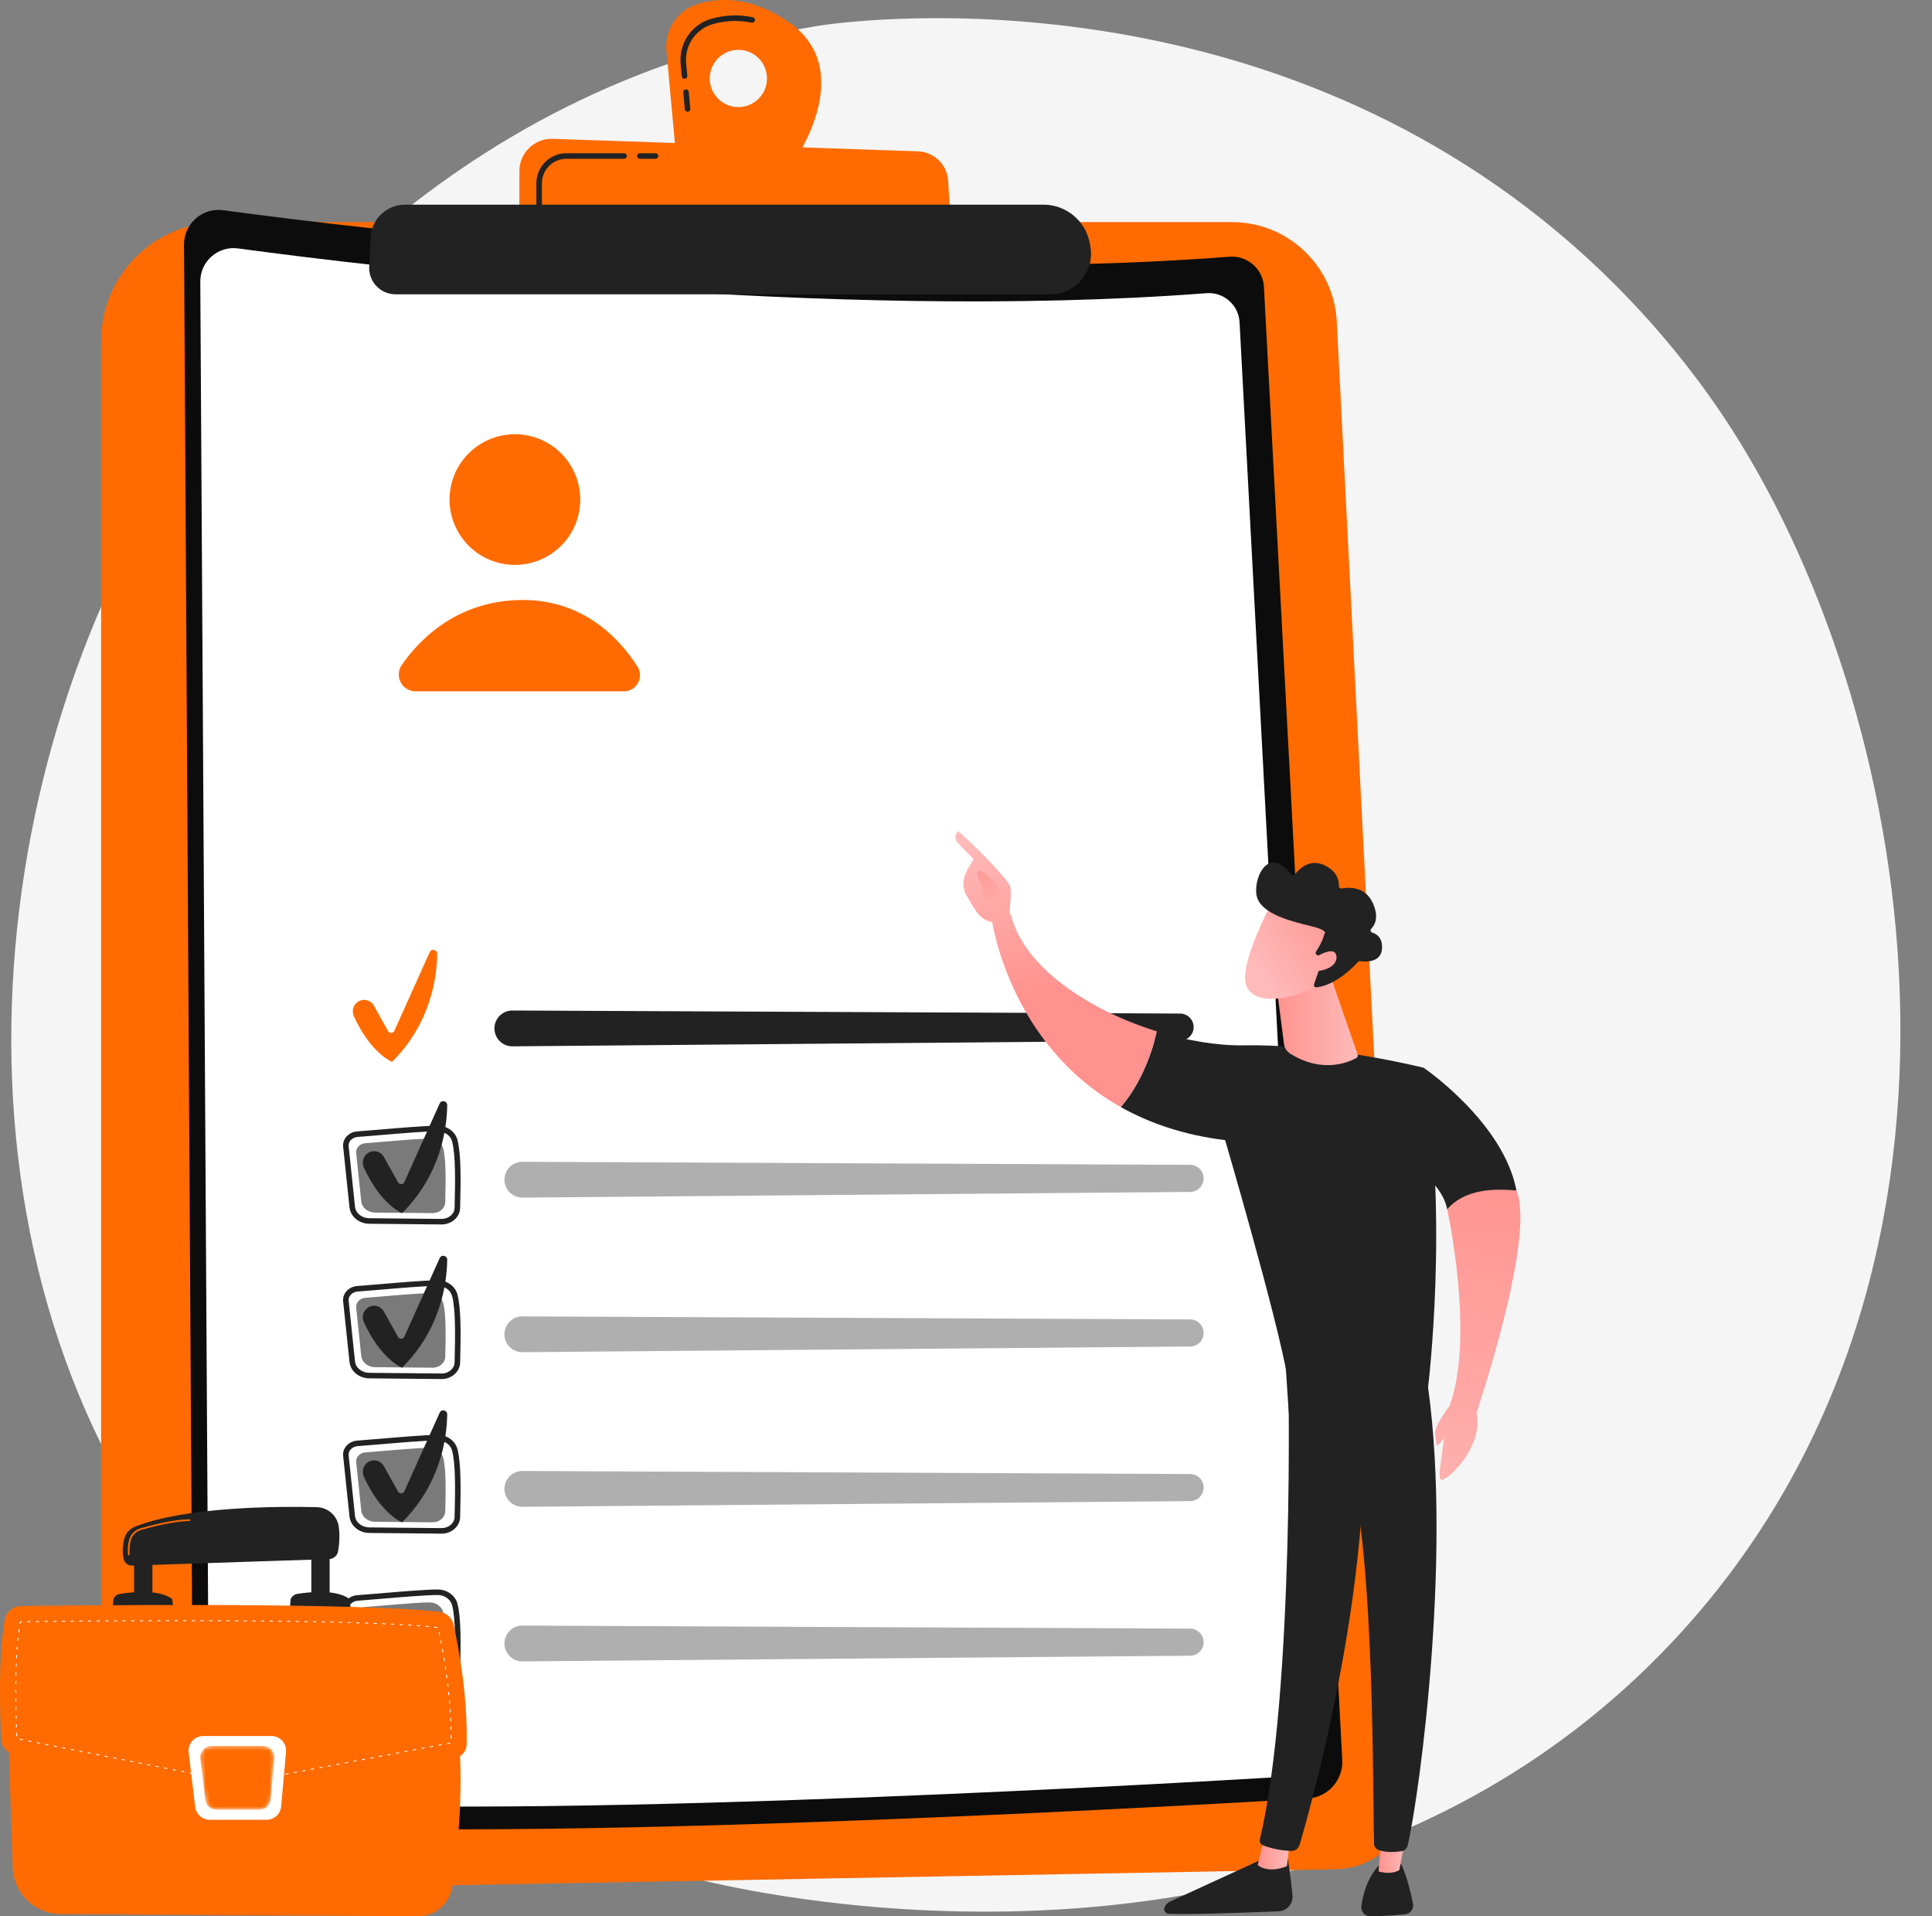 <?xml version="1.0" encoding="UTF-8"?> <svg xmlns="http://www.w3.org/2000/svg" width="484" height="480" viewBox="0 0 484 480" fill="none"><rect x="0" y="0" width="484" height="480" fill="#808080" stroke="none"/><g clip-path="url(#clip0_7_440)"><path d="M418.382 411.873C331.872 503.112 198.989 476.121 179.348 471.783C154.602 466.317 95.73 453.316 51.794 401.985C-15.469 323.397 -8.676 200.572 43.27 117.767C58.386 93.673 109.252 22.069 204.775 6.5C210.358 5.59 310.105 -9.027 390.364 58.276C401.185 67.35 418.652 83.784 433.961 107.712C481.447 181.94 503.921 321.655 418.382 411.873Z" fill="#F5F5F5"></path><path d="M25.332 85.427C25.332 68.972 38.679 55.633 55.143 55.633H308.655C322.641 55.633 334.175 66.588 334.886 80.547L353.598 447.882C354.156 458.806 345.551 468.02 334.607 468.22L44.05 473.498C33.767 473.684 25.332 465.405 25.332 455.127V85.427V85.427Z" fill="#FF6B00"></path><path d="M46.101 61.289C46.07 56.025 50.703 51.95 55.922 52.657C90.542 57.348 209.588 71.861 308.016 64.308C312.505 63.963 316.4 67.362 316.639 71.856L336.261 440.828C336.529 445.887 332.666 450.213 327.604 450.512C286.208 452.96 115.725 462.425 54.915 456.06C51.214 455.672 48.404 452.558 48.384 448.838L46.101 61.289Z" fill="#0C0C0C"></path><path d="M50.179 70.534C50.15 65.468 54.607 61.547 59.631 62.228C92.947 66.744 207.511 80.708 302.232 73.441C306.552 73.109 310.3 76.38 310.53 80.705L329.412 435.783C329.672 440.652 325.952 444.814 321.081 445.103C281.244 447.46 117.179 456.567 58.66 450.442C55.099 450.07 52.395 447.072 52.375 443.494L50.179 70.534Z" fill="white"></path><path opacity="0.78" d="M81.019 97.911L84.559 174.036C84.677 176.567 86.722 178.581 89.258 178.653C103.365 179.051 147.321 180.122 172.142 178.829C174.949 178.682 177.171 176.412 177.263 173.604C177.737 159.327 178.772 117.776 175.517 100.404C174.99 97.598 172.577 95.542 169.723 95.443L86.344 92.529C83.335 92.425 80.879 94.906 81.019 97.911Z" fill="white"></path><path d="M144.732 129.647C147.225 120.96 142.2 111.898 133.508 109.406C124.817 106.914 115.749 111.937 113.256 120.624C110.763 129.31 115.788 138.372 124.48 140.864C133.172 143.356 142.239 138.333 144.732 129.647Z" fill="#FF6B00"></path><path d="M104.126 173.172H156.291C159.489 173.172 161.406 169.643 159.683 166.95C155.252 160.021 145.981 149.841 129.926 150.301C114.451 150.743 105.279 159.939 100.669 166.533C98.714 169.332 100.71 173.172 104.126 173.172Z" fill="#FF6B00"></path><g opacity="0.6"><path opacity="0.6" d="M291.834 104.538C292.251 104.538 292.582 104.196 292.57 103.779L292.466 100.188C292.454 99.771 292.102 99.424 291.685 99.416L195.831 97.708C195.414 97.701 195.186 98.015 195.325 98.41L197.232 103.822C197.37 104.215 197.825 104.538 198.242 104.538H291.834V104.538Z" fill="white"></path></g><g opacity="0.6"><path opacity="0.6" d="M195.829 111.9C195.412 111.894 195.184 112.208 195.323 112.602L197.23 118.015C197.368 118.408 197.823 118.731 198.24 118.731H291.833C292.25 118.731 292.582 118.389 292.57 117.972L292.466 114.38C292.454 113.964 292.102 113.617 291.685 113.608L195.829 111.9Z" fill="white"></path></g><g opacity="0.6"><path opacity="0.6" d="M195.829 126.299C195.412 126.292 195.184 126.606 195.323 127.001L197.23 132.413C197.368 132.806 197.823 133.129 198.24 133.129H291.833C292.25 133.129 292.582 132.788 292.57 132.371L292.466 128.779C292.454 128.362 292.102 128.015 291.685 128.007L195.829 126.299Z" fill="white"></path></g><g opacity="0.6"><path opacity="0.6" d="M300.715 202.561C301.132 202.561 301.451 202.221 301.424 201.804L301.186 198.209C301.159 197.792 300.795 197.451 300.378 197.447L81.754 195.726C81.337 195.722 81.209 195.987 81.468 196.313L85.975 201.968C86.235 202.294 86.788 202.561 87.205 202.561H300.715Z" fill="white"></path></g><g opacity="0.6"><path opacity="0.6" d="M81.753 209.915C81.336 209.912 81.208 210.176 81.467 210.503L85.974 216.158C86.234 216.484 86.787 216.75 87.204 216.75H300.716C301.133 216.75 301.452 216.41 301.425 215.994L301.187 212.398C301.16 211.982 300.796 211.64 300.379 211.637L81.753 209.915Z" fill="white"></path></g><path d="M110.64 306.711C110.623 306.711 110.608 306.711 110.591 306.711L92.512 306.536C89.93 306.511 87.797 304.735 87.553 302.405L85.963 287.245C85.869 286.355 86.146 285.476 86.743 284.767C87.409 283.974 88.417 283.477 89.509 283.402C91.032 283.298 93.177 283.115 95.448 282.922C100.229 282.516 106.18 282.008 109.528 281.967C111.958 281.955 114.017 283.392 114.59 285.506C115.531 288.985 115.449 295.573 115.27 302.591C115.212 304.873 113.14 306.711 110.64 306.711ZM89.603 284.791C88.886 284.84 88.229 285.158 87.805 285.663C87.455 286.08 87.291 286.591 87.344 287.103L88.933 302.263C89.104 303.892 90.649 305.134 92.526 305.151L110.604 305.325C110.616 305.325 110.628 305.325 110.64 305.325C112.392 305.325 113.843 304.092 113.882 302.56C114.058 295.65 114.144 289.173 113.25 285.872C112.85 284.393 111.31 283.364 109.545 283.358C106.247 283.399 100.323 283.902 95.564 284.307C93.29 284.502 91.138 284.685 89.603 284.791Z" fill="#222222"></path><path opacity="0.6" d="M91.547 286.355C95.345 286.095 103.599 285.258 107.514 285.209C109.174 285.188 110.628 286.189 111.017 287.627C111.773 290.42 111.674 295.984 111.542 301.122C111.503 302.661 110.089 303.889 108.363 303.872L93.916 303.733C92.139 303.716 90.664 302.505 90.5 300.929L89.23 288.814C89.097 287.561 90.141 286.45 91.547 286.355Z" fill="#222222"></path><g opacity="0.6"><path opacity="0.6" d="M126.52 296.645C127.043 298.628 128.846 300.005 130.898 299.988L298.166 298.562C300.058 298.546 301.572 296.985 301.531 295.095C301.49 293.257 299.993 291.784 298.152 291.776L130.88 291.014C127.928 291.001 125.767 293.791 126.52 296.645Z" fill="#222222"></path></g><path d="M92.319 288.731C93.66 287.943 95.388 288.413 96.147 289.771L99.713 296.159C100.07 296.798 101.003 296.758 101.304 296.09L110.148 276.411C110.589 275.429 112.052 275.762 112.036 276.838C111.946 282.857 110.348 294.299 100.725 303.877C100.725 303.877 95.422 301.817 91.151 292.444C90.531 291.091 91.034 289.484 92.319 288.731Z" fill="#222222"></path><path d="M110.64 345.435C110.623 345.435 110.608 345.435 110.591 345.435L92.512 345.261C89.93 345.235 87.797 343.459 87.553 341.13L85.963 325.97C85.869 325.08 86.146 324.2 86.743 323.493C87.409 322.701 88.417 322.204 89.509 322.129C91.032 322.024 93.177 321.842 95.448 321.649C100.23 321.242 106.18 320.735 109.528 320.694C109.552 320.694 109.577 320.694 109.601 320.694C111.978 320.694 114.024 322.14 114.591 324.233C115.533 327.714 115.451 334.299 115.272 341.317C115.212 343.598 113.141 345.435 110.64 345.435ZM89.603 323.514C88.886 323.563 88.229 323.881 87.805 324.386C87.455 324.803 87.291 325.314 87.344 325.826L88.933 340.986C89.104 342.615 90.649 343.857 92.526 343.874L110.604 344.048C110.616 344.048 110.628 344.048 110.64 344.048C112.392 344.048 113.843 342.815 113.882 341.283C114.058 334.373 114.144 327.896 113.25 324.595C112.85 323.117 111.288 322.053 109.545 322.082C106.247 322.123 100.323 322.627 95.566 323.032C93.29 323.227 91.138 323.409 89.603 323.514Z" fill="#222222"></path><path opacity="0.6" d="M91.547 325.078C95.345 324.818 103.599 323.981 107.514 323.932C109.174 323.911 110.628 324.912 111.017 326.35C111.773 329.143 111.674 334.708 111.542 339.845C111.503 341.384 110.089 342.612 108.363 342.595L93.916 342.457C92.139 342.439 90.664 341.229 90.5 339.652L89.23 327.537C89.097 326.284 90.141 325.175 91.547 325.078Z" fill="#222222"></path><g opacity="0.6"><path opacity="0.6" d="M126.52 335.369C127.043 337.351 128.846 338.728 130.898 338.711L298.166 337.285C300.058 337.27 301.572 335.708 301.531 333.818C301.49 331.98 299.993 330.508 298.152 330.499L130.88 329.737C127.928 329.725 125.767 332.516 126.52 335.369Z" fill="#222222"></path></g><path d="M92.319 327.455C93.66 326.668 95.388 327.138 96.147 328.496L99.713 334.883C100.07 335.522 101.003 335.483 101.304 334.815L110.148 315.136C110.589 314.154 112.052 314.487 112.036 315.563C111.946 321.582 110.348 333.023 100.725 342.602C100.725 342.602 95.422 340.542 91.151 331.169C90.531 329.816 91.034 328.209 92.319 327.455Z" fill="#222222"></path><path d="M110.64 384.159C110.623 384.159 110.608 384.159 110.591 384.159L92.512 383.985C89.93 383.961 87.797 382.185 87.553 379.855L85.963 364.696C85.869 363.806 86.146 362.926 86.743 362.217C87.409 361.425 88.417 360.928 89.508 360.853C91.03 360.748 93.175 360.566 95.446 360.373C100.228 359.966 106.178 359.459 109.526 359.418C109.55 359.418 109.576 359.418 109.6 359.418C111.977 359.418 114.022 360.865 114.59 362.957C115.531 366.438 115.449 373.024 115.27 380.042C115.212 382.322 113.14 384.159 110.64 384.159ZM89.603 362.238C88.886 362.287 88.229 362.605 87.805 363.111C87.455 363.527 87.291 364.038 87.344 364.55L88.933 379.71C89.104 381.34 90.649 382.581 92.526 382.598L110.604 382.773C110.616 382.773 110.628 382.773 110.64 382.773C112.392 382.773 113.843 381.539 113.882 380.007C114.058 373.097 114.144 366.62 113.25 363.319C112.85 361.842 111.288 360.772 109.545 360.805C106.247 360.846 100.323 361.35 95.566 361.754C93.29 361.949 91.138 362.132 89.603 362.238Z" fill="#222222"></path><path opacity="0.6" d="M91.547 363.803C95.345 363.543 103.599 362.706 107.514 362.657C109.174 362.636 110.628 363.637 111.017 365.075C111.773 367.868 111.674 373.432 111.542 378.57C111.503 380.109 110.089 381.337 108.363 381.32L93.916 381.181C92.139 381.164 90.664 379.953 90.5 378.377L89.23 366.262C89.097 365.008 90.141 363.898 91.547 363.803Z" fill="#222222"></path><g opacity="0.6"><path opacity="0.6" d="M126.52 374.093C127.043 376.076 128.846 377.453 130.898 377.436L298.166 376.009C300.058 375.994 301.572 374.435 301.531 372.542C301.49 370.704 299.993 369.232 298.152 369.224L130.88 368.462C127.928 368.45 125.767 371.239 126.52 374.093Z" fill="#222222"></path></g><path d="M92.319 366.18C93.66 365.393 95.388 365.862 96.147 367.22L99.713 373.608C100.07 374.247 101.003 374.207 101.304 373.54L110.148 353.861C110.589 352.878 112.052 353.212 112.036 354.288C111.946 360.306 110.348 371.748 100.725 381.326C100.725 381.326 95.422 379.266 91.151 369.893C90.531 368.539 91.034 366.933 92.319 366.18Z" fill="#222222"></path><path d="M110.64 422.883C110.623 422.883 110.608 422.883 110.591 422.883L92.512 422.708C89.93 422.684 87.797 420.908 87.553 418.579L85.963 403.419C85.869 402.529 86.146 401.649 86.743 400.94C87.409 400.148 88.417 399.651 89.508 399.576C91.03 399.472 93.175 399.289 95.446 399.096C100.228 398.689 106.178 398.182 109.526 398.141C109.55 398.141 109.576 398.141 109.6 398.141C111.977 398.141 114.022 399.588 114.59 401.68C115.531 405.159 115.449 411.747 115.27 418.765C115.212 421.047 113.14 422.883 110.64 422.883ZM89.603 400.963C88.886 401.012 88.229 401.33 87.805 401.835C87.455 402.252 87.291 402.763 87.344 403.275L88.933 418.435C89.104 420.063 90.649 421.306 92.526 421.323L110.604 421.497C110.616 421.497 110.628 421.497 110.64 421.497C112.392 421.497 113.843 420.264 113.882 418.732C114.058 411.822 114.144 405.345 113.25 402.044C112.85 400.566 111.288 399.492 109.545 399.53C106.247 399.571 100.323 400.075 95.566 400.479C93.29 400.674 91.138 400.857 89.603 400.963Z" fill="#222222"></path><path opacity="0.6" d="M91.547 402.527C95.345 402.268 103.599 401.431 107.514 401.381C109.174 401.361 110.628 402.362 111.017 403.8C111.773 406.592 111.674 412.157 111.542 417.294C111.503 418.833 110.089 420.061 108.363 420.044L93.916 419.906C92.139 419.889 90.664 418.678 90.5 417.101L89.23 404.987C89.097 403.733 90.141 402.623 91.547 402.527Z" fill="#222222"></path><g opacity="0.6"><path opacity="0.6" d="M126.52 412.818C127.043 414.8 128.846 416.177 130.898 416.16L298.166 414.736C300.058 414.72 301.572 413.159 301.531 411.268C301.49 409.431 299.993 407.958 298.152 407.95L130.88 407.188C127.928 407.173 125.767 409.963 126.52 412.818Z" fill="#222222"></path></g><path d="M108.135 268.816C108.118 268.816 108.103 268.816 108.086 268.816L90.007 268.642C87.425 268.618 85.292 266.841 85.048 264.512L83.458 249.352C83.364 248.462 83.641 247.582 84.238 246.874C84.904 246.081 85.912 245.584 87.003 245.509C88.525 245.405 90.67 245.222 92.941 245.029C97.723 244.622 103.673 244.115 107.021 244.074C107.045 244.074 107.071 244.074 107.095 244.074C109.472 244.074 111.517 245.521 112.085 247.613C113.026 251.092 112.944 257.68 112.765 264.698C112.707 266.98 110.636 268.816 108.135 268.816ZM87.098 246.896C86.381 246.945 85.725 247.263 85.301 247.769C84.95 248.185 84.786 248.696 84.839 249.208L86.428 264.368C86.599 265.998 88.144 267.239 90.021 267.256L108.1 267.431C108.112 267.431 108.123 267.431 108.135 267.431C109.887 267.431 111.338 266.197 111.377 264.665C111.553 257.755 111.639 251.278 110.745 247.977C110.345 246.5 108.783 245.425 107.04 245.463C103.742 245.504 97.819 246.008 93.061 246.412C90.785 246.607 88.633 246.79 87.098 246.896Z" fill="white"></path><path opacity="0.6" d="M89.043 248.461C92.841 248.201 101.095 247.364 105.01 247.315C106.669 247.294 108.124 248.295 108.513 249.733C109.269 252.526 109.169 258.09 109.038 263.228C108.999 264.767 107.585 265.995 105.859 265.978L91.412 265.839C89.635 265.822 88.16 264.611 87.996 263.035L86.726 250.92C86.594 249.667 87.637 248.556 89.043 248.461Z" fill="white"></path><path d="M124.014 258.751C124.537 260.734 126.34 262.11 128.393 262.093L295.66 260.669C297.552 260.653 299.066 259.092 299.025 257.202C298.984 255.364 297.487 253.892 295.646 253.883L128.376 253.12C125.423 253.106 123.261 255.897 124.014 258.751Z" fill="#222222"></path><path d="M89.814 250.838C91.155 250.05 92.883 250.52 93.642 251.878L97.208 258.266C97.565 258.904 98.499 258.865 98.799 258.197L107.643 238.518C108.084 237.536 109.547 237.869 109.531 238.945C109.441 244.964 107.843 256.406 98.22 265.984C98.22 265.984 92.917 263.924 88.647 254.551C88.028 253.196 88.53 251.591 89.814 250.838Z" fill="#FF6B00"></path><path d="M197.622 5.549C188.466 -0.818 180.502 -0.692 174.897 0.962C169.784 2.47 166.47 7.402 166.955 12.709L169.373 39.078L198.138 41.63C198.137 41.63 215.58 18.036 197.622 5.549ZM184.973 26.823C181.011 26.823 177.8 23.614 177.8 19.655C177.8 15.696 181.011 12.487 184.973 12.487C188.934 12.487 192.145 15.696 192.145 19.655C192.145 23.614 188.934 26.823 184.973 26.823Z" fill="#FF6B00"></path><path d="M172.246 27.985C171.89 27.985 171.588 27.715 171.555 27.355L171.171 23.155C171.135 22.774 171.417 22.436 171.798 22.402C172.188 22.366 172.517 22.648 172.552 23.03L172.936 27.23C172.972 27.611 172.69 27.949 172.309 27.983C172.288 27.985 172.268 27.985 172.246 27.985ZM171.492 19.756C171.137 19.756 170.834 19.486 170.802 19.126L170.509 15.937C170.046 10.883 173.228 6.176 178.075 4.746C181.508 3.734 185.046 3.588 188.588 4.314C188.964 4.391 189.205 4.758 189.128 5.134C189.051 5.508 188.687 5.749 188.31 5.674C184.991 4.996 181.681 5.129 178.468 6.077C174.254 7.32 171.489 11.414 171.892 15.811L172.184 18.999C172.22 19.38 171.938 19.718 171.557 19.753C171.535 19.756 171.513 19.756 171.492 19.756Z" fill="#222222"></path><path d="M130.115 56.118V42.861C130.115 38.286 133.911 34.619 138.487 34.776L229.945 37.908C234.003 38.047 237.29 41.249 237.534 45.3L238.298 58.038L130.115 56.118Z" fill="#FF6B00"></path><path d="M164.218 39.772H160.286C159.903 39.772 159.592 39.461 159.592 39.078C159.592 38.694 159.903 38.385 160.286 38.385H164.218C164.601 38.385 164.912 38.696 164.912 39.078C164.912 39.461 164.601 39.772 164.218 39.772Z" fill="#222222"></path><path d="M135.066 51.956C134.683 51.956 134.372 51.645 134.372 51.263V45.9C134.372 41.756 137.746 38.385 141.891 38.385H156.351C156.733 38.385 157.044 38.696 157.044 39.078C157.044 39.461 156.733 39.772 156.351 39.772H141.891C138.511 39.772 135.76 42.521 135.76 45.9V51.263C135.76 51.645 135.449 51.956 135.066 51.956Z" fill="#222222"></path><path d="M92.851 59.466C93.071 54.875 96.86 51.266 101.459 51.266L261.388 51.261C267.138 51.261 272.055 55.396 273.036 61.059L273.171 61.842C274.246 68.045 269.468 73.719 263.169 73.719H99.09C95.32 73.719 92.316 70.569 92.497 66.805L92.851 59.466Z" fill="#222222"></path><path d="M1.976 430.471L3.175 467.75C3.384 474.251 8.722 479.424 15.261 479.463L104.585 479.99C108.955 480.015 112.677 476.842 113.316 472.541C114.712 463.127 116.493 446.281 114.489 430.471H1.976V430.471Z" fill="#FF6B00"></path><path d="M101.42 477.699L100.769 477.696C100.709 477.696 100.661 477.646 100.661 477.587C100.661 477.527 100.711 477.479 100.769 477.479L101.42 477.482C101.48 477.482 101.528 477.532 101.528 477.592C101.53 477.652 101.48 477.699 101.42 477.699ZM102.938 477.689C102.881 477.689 102.833 477.645 102.83 477.587C102.827 477.527 102.871 477.476 102.931 477.472C103.143 477.459 103.358 477.438 103.57 477.407C103.628 477.397 103.685 477.44 103.693 477.5C103.702 477.559 103.661 477.614 103.601 477.623C103.384 477.653 103.163 477.676 102.946 477.689C102.943 477.689 102.941 477.689 102.938 477.689ZM99.251 477.687L98.6 477.684C98.541 477.684 98.493 477.635 98.493 477.575C98.493 477.515 98.542 477.467 98.6 477.467L99.251 477.471C99.311 477.471 99.359 477.52 99.359 477.58C99.361 477.64 99.311 477.687 99.251 477.687ZM97.083 477.674L96.432 477.67C96.372 477.67 96.324 477.621 96.324 477.561C96.324 477.501 96.374 477.453 96.432 477.453L97.083 477.457C97.143 477.457 97.191 477.506 97.191 477.566C97.192 477.626 97.143 477.674 97.083 477.674ZM94.914 477.662L94.263 477.658C94.203 477.658 94.156 477.609 94.156 477.549C94.156 477.489 94.214 477.445 94.265 477.441L94.916 477.445C94.976 477.445 95.024 477.494 95.024 477.554C95.022 477.612 94.974 477.662 94.914 477.662ZM92.746 477.648L92.094 477.645C92.035 477.645 91.987 477.595 91.987 477.535C91.987 477.476 92.036 477.428 92.094 477.428L92.746 477.431C92.805 477.431 92.853 477.481 92.853 477.541C92.853 477.6 92.805 477.648 92.746 477.648ZM90.577 477.636L89.926 477.633C89.866 477.633 89.818 477.583 89.818 477.524C89.818 477.464 89.876 477.414 89.928 477.416L90.579 477.419C90.638 477.419 90.686 477.469 90.686 477.529C90.685 477.588 90.637 477.636 90.577 477.636ZM88.408 477.623L87.757 477.619C87.697 477.619 87.65 477.57 87.65 477.51C87.65 477.45 87.699 477.402 87.757 477.402L88.408 477.406C88.468 477.406 88.516 477.455 88.516 477.515C88.516 477.575 88.468 477.623 88.408 477.623ZM86.24 477.611L85.589 477.607C85.529 477.607 85.481 477.558 85.481 477.498C85.481 477.438 85.531 477.39 85.589 477.39L86.24 477.394C86.299 477.394 86.347 477.443 86.347 477.503C86.347 477.563 86.299 477.611 86.24 477.611ZM84.071 477.597L83.42 477.594C83.36 477.594 83.312 477.544 83.312 477.484C83.312 477.424 83.362 477.377 83.42 477.377L84.071 477.38C84.131 477.38 84.179 477.43 84.179 477.489C84.179 477.549 84.129 477.597 84.071 477.597ZM81.901 477.585L81.25 477.582C81.19 477.582 81.142 477.532 81.142 477.472C81.142 477.412 81.192 477.365 81.25 477.365L81.901 477.368C81.96 477.368 82.008 477.418 82.008 477.477C82.01 477.537 81.96 477.585 81.901 477.585ZM79.732 477.571L79.081 477.568C79.021 477.568 78.973 477.518 78.973 477.459C78.973 477.399 79.023 477.351 79.081 477.351L79.732 477.354C79.792 477.354 79.84 477.404 79.84 477.464C79.841 477.524 79.792 477.571 79.732 477.571ZM77.563 477.559L76.912 477.556C76.853 477.556 76.805 477.506 76.805 477.447C76.805 477.387 76.854 477.339 76.912 477.339L77.563 477.342C77.623 477.342 77.671 477.392 77.671 477.452C77.673 477.512 77.623 477.559 77.563 477.559ZM75.395 477.546L74.744 477.542C74.684 477.542 74.636 477.493 74.636 477.433C74.636 477.373 74.686 477.325 74.744 477.325L75.395 477.329C75.455 477.329 75.502 477.378 75.502 477.438C75.502 477.498 75.455 477.546 75.395 477.546ZM73.226 477.534L72.575 477.53C72.515 477.53 72.467 477.481 72.467 477.421C72.467 477.361 72.517 477.313 72.575 477.313L73.226 477.317C73.286 477.317 73.334 477.366 73.334 477.426C73.334 477.486 73.286 477.534 73.226 477.534ZM71.058 477.52L70.406 477.517C70.347 477.517 70.299 477.467 70.299 477.407C70.299 477.348 70.348 477.3 70.406 477.3L71.058 477.303C71.117 477.303 71.165 477.353 71.165 477.412C71.165 477.472 71.117 477.52 71.058 477.52ZM68.889 477.508L68.238 477.505C68.178 477.505 68.13 477.455 68.13 477.395C68.13 477.336 68.186 477.295 68.239 477.288L68.891 477.291C68.95 477.291 68.998 477.341 68.998 477.401C68.996 477.46 68.949 477.508 68.889 477.508ZM66.72 477.494L66.069 477.491C66.009 477.491 65.961 477.442 65.961 477.382C65.961 477.322 66.011 477.274 66.069 477.274L66.72 477.278C66.78 477.278 66.828 477.327 66.828 477.387C66.828 477.447 66.78 477.494 66.72 477.494ZM64.552 477.482L63.901 477.479C63.841 477.479 63.793 477.43 63.793 477.37C63.793 477.31 63.849 477.264 63.902 477.262L64.553 477.266C64.613 477.266 64.661 477.315 64.661 477.375C64.659 477.435 64.611 477.482 64.552 477.482ZM62.381 477.471L61.73 477.467C61.67 477.467 61.622 477.418 61.622 477.358C61.622 477.298 61.672 477.25 61.73 477.25L62.381 477.254C62.441 477.254 62.489 477.303 62.489 477.363C62.491 477.421 62.441 477.471 62.381 477.471ZM60.213 477.457L59.562 477.453C59.502 477.453 59.454 477.404 59.454 477.344C59.454 477.284 59.508 477.235 59.563 477.237L60.214 477.24C60.274 477.24 60.322 477.29 60.322 477.349C60.322 477.409 60.272 477.457 60.213 477.457ZM58.044 477.445L57.393 477.441C57.333 477.441 57.285 477.392 57.285 477.332C57.285 477.272 57.335 477.225 57.393 477.225L58.044 477.228C58.104 477.228 58.152 477.278 58.152 477.337C58.153 477.395 58.104 477.445 58.044 477.445ZM55.875 477.431L55.224 477.428C55.164 477.428 55.117 477.378 55.117 477.319C55.117 477.259 55.166 477.211 55.224 477.211L55.875 477.214C55.935 477.214 55.983 477.264 55.983 477.324C55.983 477.383 55.935 477.431 55.875 477.431ZM53.707 477.419L53.056 477.416C52.996 477.416 52.948 477.366 52.948 477.307C52.948 477.247 52.997 477.199 53.056 477.199L53.707 477.202C53.767 477.202 53.814 477.252 53.814 477.312C53.814 477.37 53.767 477.419 53.707 477.419ZM51.538 477.406L50.887 477.402C50.827 477.402 50.779 477.353 50.779 477.293C50.779 477.233 50.829 477.185 50.887 477.185L51.538 477.189C51.598 477.189 51.646 477.238 51.646 477.298C51.646 477.358 51.598 477.406 51.538 477.406ZM49.369 477.394L48.718 477.39C48.658 477.39 48.611 477.341 48.611 477.281C48.611 477.221 48.66 477.173 48.718 477.173L49.369 477.177C49.429 477.177 49.477 477.226 49.477 477.286C49.477 477.344 49.429 477.394 49.369 477.394ZM47.201 477.38L46.55 477.377C46.49 477.377 46.442 477.327 46.442 477.267C46.442 477.208 46.492 477.16 46.55 477.16L47.201 477.163C47.261 477.163 47.308 477.213 47.308 477.272C47.308 477.332 47.261 477.38 47.201 477.38ZM45.032 477.368L44.381 477.365C44.321 477.365 44.273 477.315 44.273 477.255C44.273 477.196 44.323 477.148 44.381 477.148L45.032 477.151C45.092 477.151 45.14 477.201 45.14 477.26C45.14 477.32 45.09 477.368 45.032 477.368ZM42.862 477.354L42.211 477.351C42.151 477.351 42.103 477.301 42.103 477.242C42.103 477.182 42.153 477.134 42.211 477.134L42.862 477.138C42.922 477.138 42.969 477.187 42.969 477.247C42.971 477.307 42.922 477.354 42.862 477.354ZM40.693 477.342L40.042 477.339C39.982 477.339 39.934 477.289 39.934 477.23C39.934 477.17 39.984 477.122 40.042 477.122L40.693 477.126C40.753 477.126 40.801 477.175 40.801 477.235C40.803 477.295 40.753 477.342 40.693 477.342ZM38.524 477.329L37.873 477.325C37.813 477.325 37.766 477.276 37.766 477.216C37.766 477.156 37.819 477.114 37.875 477.108L38.526 477.112C38.586 477.112 38.634 477.161 38.634 477.221C38.634 477.281 38.584 477.329 38.524 477.329ZM36.356 477.317L35.705 477.313C35.645 477.313 35.597 477.264 35.597 477.204C35.597 477.144 35.647 477.097 35.705 477.097L36.356 477.1C36.416 477.1 36.464 477.149 36.464 477.209C36.464 477.269 36.416 477.317 36.356 477.317ZM34.187 477.303L33.536 477.3C33.476 477.3 33.428 477.25 33.428 477.19C33.428 477.131 33.481 477.085 33.538 477.083L34.189 477.086C34.249 477.086 34.297 477.136 34.297 477.196C34.295 477.255 34.247 477.303 34.187 477.303ZM32.019 477.291L31.367 477.288C31.308 477.288 31.26 477.238 31.26 477.179C31.26 477.119 31.309 477.071 31.367 477.071L32.019 477.074C32.078 477.074 32.126 477.124 32.126 477.184C32.126 477.243 32.078 477.291 32.019 477.291ZM105.062 477.279C105.016 477.279 104.975 477.25 104.959 477.206C104.941 477.149 104.971 477.088 105.028 477.069C105.229 477.003 105.433 476.926 105.629 476.844C105.684 476.822 105.749 476.847 105.771 476.902C105.795 476.956 105.768 477.021 105.713 477.044C105.511 477.129 105.305 477.206 105.096 477.276C105.084 477.278 105.072 477.279 105.062 477.279ZM29.85 477.278L29.199 477.274C29.139 477.274 29.091 477.225 29.091 477.165C29.091 477.105 29.144 477.054 29.201 477.057L29.852 477.061C29.911 477.061 29.959 477.11 29.959 477.17C29.957 477.23 29.91 477.278 29.85 477.278ZM27.681 477.266L27.03 477.262C26.97 477.262 26.922 477.213 26.922 477.153C26.922 477.093 26.972 477.045 27.03 477.045L27.681 477.049C27.741 477.049 27.789 477.098 27.789 477.158C27.789 477.218 27.741 477.266 27.681 477.266ZM25.513 477.252L24.861 477.249C24.802 477.249 24.754 477.199 24.754 477.139C24.754 477.079 24.803 477.032 24.861 477.032L25.513 477.035C25.572 477.035 25.62 477.085 25.62 477.144C25.62 477.204 25.571 477.252 25.513 477.252ZM23.342 477.24L22.691 477.237C22.631 477.237 22.584 477.187 22.584 477.127C22.584 477.067 22.633 477.02 22.691 477.02L23.342 477.023C23.402 477.023 23.45 477.073 23.45 477.132C23.452 477.192 23.402 477.24 23.342 477.24ZM21.174 477.226L20.523 477.223C20.463 477.223 20.415 477.173 20.415 477.114C20.415 477.054 20.464 477.006 20.523 477.006L21.174 477.009C21.233 477.009 21.281 477.059 21.281 477.119C21.283 477.178 21.233 477.226 21.174 477.226ZM19.005 477.214L18.354 477.211C18.294 477.211 18.246 477.161 18.246 477.102C18.246 477.042 18.296 476.994 18.354 476.994L19.005 476.997C19.065 476.997 19.113 477.047 19.113 477.107C19.113 477.167 19.065 477.214 19.005 477.214ZM16.836 477.19C16.835 477.19 16.833 477.19 16.833 477.19C16.614 477.18 16.394 477.163 16.177 477.139C16.117 477.132 16.074 477.079 16.081 477.02C16.088 476.96 16.139 476.915 16.201 476.924C16.414 476.946 16.63 476.963 16.843 476.974C16.903 476.977 16.949 477.028 16.946 477.088C16.942 477.144 16.894 477.19 16.836 477.19ZM14.693 476.881C14.685 476.881 14.676 476.88 14.668 476.878C14.456 476.827 14.242 476.769 14.034 476.705C13.976 476.688 13.943 476.629 13.962 476.57C13.979 476.512 14.04 476.48 14.097 476.499C14.302 476.56 14.511 476.617 14.719 476.668C14.777 476.681 14.813 476.741 14.799 476.799C14.787 476.849 14.743 476.881 14.693 476.881ZM107.008 476.338C106.972 476.338 106.938 476.321 106.918 476.289C106.885 476.239 106.899 476.171 106.949 476.138C107.128 476.02 107.304 475.896 107.472 475.766C107.519 475.73 107.588 475.739 107.624 475.785C107.659 475.833 107.651 475.901 107.605 475.937C107.432 476.07 107.251 476.198 107.068 476.319C107.049 476.331 107.029 476.338 107.008 476.338ZM12.646 476.179C12.631 476.179 12.615 476.176 12.602 476.169C12.403 476.08 12.205 475.983 12.012 475.882C11.959 475.855 11.938 475.788 11.966 475.735C11.993 475.682 12.058 475.662 12.113 475.689C12.303 475.788 12.497 475.882 12.69 475.971C12.745 475.995 12.769 476.06 12.745 476.114C12.726 476.155 12.687 476.179 12.646 476.179ZM10.766 475.108C10.744 475.108 10.723 475.102 10.705 475.088C10.527 474.963 10.349 474.832 10.178 474.697C10.13 474.659 10.124 474.591 10.159 474.545C10.197 474.499 10.265 474.49 10.312 474.526C10.479 474.658 10.653 474.787 10.828 474.91C10.877 474.944 10.889 475.013 10.853 475.061C10.835 475.093 10.8 475.108 10.766 475.108ZM108.649 474.929C108.623 474.929 108.598 474.921 108.577 474.902C108.533 474.862 108.529 474.792 108.569 474.748C108.71 474.589 108.849 474.424 108.979 474.254C109.015 474.207 109.083 474.198 109.131 474.234C109.179 474.27 109.187 474.338 109.151 474.386C109.018 474.56 108.876 474.731 108.731 474.893C108.709 474.917 108.678 474.929 108.649 474.929ZM9.117 473.706C9.09 473.706 9.061 473.696 9.04 473.674C8.888 473.518 8.738 473.356 8.596 473.19C8.557 473.146 8.562 473.078 8.606 473.038C8.651 472.999 8.719 473.004 8.758 473.049C8.898 473.209 9.045 473.37 9.196 473.522C9.237 473.564 9.237 473.633 9.194 473.675C9.172 473.696 9.144 473.706 9.117 473.706ZM109.871 473.146C109.854 473.146 109.838 473.143 109.821 473.134C109.768 473.107 109.746 473.042 109.773 472.989C109.869 472.799 109.96 472.603 110.04 472.406C110.062 472.352 110.127 472.324 110.182 472.348C110.237 472.371 110.264 472.434 110.242 472.49C110.158 472.692 110.066 472.893 109.967 473.088C109.948 473.125 109.91 473.146 109.871 473.146ZM7.758 472.022C7.723 472.022 7.688 472.005 7.668 471.974C7.547 471.792 7.43 471.605 7.321 471.418C7.29 471.366 7.307 471.3 7.36 471.269C7.412 471.238 7.478 471.257 7.509 471.308C7.617 471.493 7.731 471.677 7.849 471.855C7.881 471.904 7.868 471.973 7.818 472.005C7.799 472.017 7.779 472.022 7.758 472.022ZM110.587 471.108C110.58 471.108 110.572 471.108 110.565 471.107C110.507 471.095 110.469 471.037 110.481 470.979C110.515 470.82 110.544 470.656 110.568 470.494L110.59 470.345C110.599 470.285 110.654 470.244 110.713 470.253C110.773 470.261 110.814 470.316 110.806 470.376L110.783 470.526C110.758 470.693 110.729 470.861 110.695 471.023C110.683 471.073 110.638 471.108 110.587 471.108ZM6.737 470.113C6.694 470.113 6.654 470.087 6.636 470.046C6.552 469.845 6.472 469.64 6.4 469.433C6.379 469.377 6.41 469.315 6.466 469.295C6.523 469.276 6.584 469.305 6.605 469.361C6.677 469.563 6.754 469.766 6.837 469.962C6.861 470.017 6.834 470.08 6.779 470.104C6.766 470.109 6.75 470.113 6.737 470.113ZM110.913 468.965C110.908 468.965 110.903 468.965 110.898 468.963C110.838 468.955 110.797 468.9 110.806 468.84C110.835 468.628 110.864 468.413 110.895 468.196C110.903 468.137 110.956 468.096 111.016 468.104C111.076 468.113 111.117 468.167 111.108 468.225C111.079 468.444 111.048 468.657 111.019 468.869C111.012 468.926 110.966 468.965 110.913 468.965ZM6.094 468.044C6.044 468.044 5.998 468.008 5.988 467.957C5.944 467.744 5.904 467.527 5.872 467.312C5.863 467.252 5.904 467.197 5.962 467.189C6.022 467.182 6.077 467.221 6.085 467.279C6.116 467.489 6.155 467.703 6.198 467.913C6.21 467.971 6.173 468.029 6.114 468.041C6.109 468.043 6.101 468.044 6.094 468.044ZM111.199 466.816C111.194 466.816 111.19 466.816 111.185 466.816C111.125 466.809 111.084 466.755 111.091 466.695L111.171 466.049C111.178 465.99 111.233 465.947 111.293 465.955C111.353 465.962 111.394 466.017 111.387 466.077L111.306 466.722C111.3 466.777 111.253 466.816 111.199 466.816ZM5.851 465.894C5.793 465.894 5.745 465.848 5.744 465.79L5.723 465.139C5.721 465.079 5.768 465.03 5.827 465.028C5.887 465.023 5.937 465.072 5.938 465.132L5.959 465.783C5.961 465.843 5.915 465.892 5.855 465.894H5.851ZM111.462 464.664C111.458 464.664 111.453 464.664 111.45 464.664C111.39 464.657 111.347 464.604 111.354 464.545C111.38 464.331 111.404 464.116 111.428 463.899C111.435 463.839 111.489 463.798 111.547 463.803C111.607 463.81 111.65 463.863 111.643 463.923C111.619 464.14 111.593 464.357 111.57 464.57C111.563 464.623 111.515 464.664 111.462 464.664ZM5.783 463.727C5.725 463.727 5.677 463.68 5.675 463.622L5.655 462.972C5.653 462.912 5.699 462.862 5.759 462.861C5.819 462.857 5.868 462.905 5.87 462.965L5.891 463.616C5.892 463.675 5.846 463.725 5.786 463.727H5.783ZM111.698 462.509C111.698 462.509 111.691 462.509 111.686 462.509C111.626 462.502 111.583 462.449 111.588 462.389C111.611 462.176 111.633 461.959 111.655 461.742C111.66 461.682 111.715 461.639 111.775 461.645C111.834 461.651 111.877 461.704 111.872 461.764C111.85 461.981 111.828 462.198 111.805 462.411C111.8 462.468 111.752 462.509 111.698 462.509ZM5.713 461.561C5.655 461.561 5.607 461.515 5.605 461.457L5.585 460.806C5.583 460.746 5.629 460.697 5.689 460.695C5.74 460.686 5.798 460.739 5.8 460.799L5.821 461.45C5.822 461.51 5.776 461.559 5.716 461.561H5.713ZM111.911 460.352C111.908 460.352 111.904 460.352 111.901 460.352C111.841 460.347 111.797 460.294 111.804 460.234C111.824 460.019 111.843 459.803 111.862 459.587C111.867 459.527 111.918 459.482 111.98 459.487C112.04 459.493 112.084 459.545 112.079 459.605C112.06 459.822 112.039 460.039 112.021 460.253C112.014 460.309 111.966 460.352 111.911 460.352ZM5.643 459.393C5.585 459.393 5.537 459.347 5.535 459.289L5.515 458.639C5.513 458.579 5.559 458.529 5.619 458.528C5.67 458.519 5.728 458.572 5.732 458.632L5.752 459.282C5.754 459.342 5.708 459.392 5.648 459.393H5.643ZM112.098 458.191C112.094 458.191 112.092 458.191 112.089 458.191C112.029 458.186 111.985 458.135 111.99 458.075L112.041 457.428C112.046 457.368 112.096 457.323 112.157 457.329C112.217 457.334 112.262 457.385 112.257 457.445L112.205 458.094C112.202 458.148 112.154 458.191 112.098 458.191ZM5.573 457.228C5.515 457.228 5.467 457.182 5.465 457.124L5.445 456.473C5.443 456.413 5.489 456.364 5.549 456.362C5.607 456.358 5.658 456.406 5.66 456.466L5.68 457.117C5.682 457.177 5.636 457.226 5.576 457.228C5.576 457.228 5.574 457.228 5.573 457.228ZM112.26 456.029C112.26 456.029 112.255 456.029 112.253 456.029C112.193 456.025 112.149 455.972 112.152 455.913L112.195 455.264C112.198 455.204 112.25 455.159 112.31 455.163C112.369 455.166 112.414 455.218 112.41 455.277L112.368 455.926C112.364 455.986 112.316 456.029 112.26 456.029ZM5.504 455.06C5.446 455.06 5.398 455.014 5.397 454.956L5.376 454.307C5.374 454.247 5.421 454.198 5.48 454.196C5.539 454.189 5.59 454.241 5.592 454.3L5.612 454.949C5.614 455.009 5.568 455.059 5.508 455.062C5.506 455.06 5.504 455.06 5.504 455.06ZM112.395 453.865C112.395 453.865 112.392 453.865 112.388 453.865C112.328 453.861 112.282 453.81 112.286 453.75C112.298 453.535 112.31 453.318 112.321 453.101C112.325 453.042 112.376 452.995 112.436 452.999C112.496 453.002 112.542 453.054 112.539 453.113C112.527 453.33 112.515 453.547 112.503 453.762C112.499 453.82 112.451 453.865 112.395 453.865ZM5.434 452.895C5.376 452.895 5.328 452.849 5.327 452.791L5.306 452.14C5.304 452.08 5.351 452.03 5.41 452.029C5.467 452.024 5.52 452.073 5.521 452.133L5.542 452.784C5.544 452.843 5.498 452.893 5.438 452.895C5.436 452.895 5.434 452.895 5.434 452.895ZM112.503 451.701H112.497C112.438 451.699 112.392 451.648 112.393 451.588C112.402 451.373 112.412 451.156 112.421 450.939C112.422 450.879 112.474 450.83 112.533 450.835C112.593 450.837 112.639 450.888 112.638 450.948C112.629 451.165 112.621 451.381 112.61 451.598C112.607 451.655 112.559 451.701 112.503 451.701ZM5.364 450.729C5.306 450.729 5.258 450.683 5.257 450.625L5.236 449.974C5.234 449.914 5.28 449.865 5.34 449.863C5.393 449.856 5.45 449.907 5.451 449.967L5.472 450.618C5.474 450.678 5.427 450.727 5.368 450.729C5.366 450.729 5.366 450.729 5.364 450.729ZM112.58 449.533H112.576C112.516 449.532 112.468 449.482 112.47 449.422C112.477 449.206 112.482 448.99 112.487 448.773C112.489 448.714 112.537 448.667 112.598 448.667C112.658 448.669 112.706 448.719 112.704 448.779C112.699 448.995 112.692 449.212 112.687 449.429C112.687 449.487 112.639 449.533 112.58 449.533ZM5.294 448.562C5.236 448.562 5.188 448.515 5.187 448.457L5.166 447.807C5.164 447.747 5.21 447.697 5.27 447.696C5.323 447.689 5.38 447.74 5.381 447.8L5.402 448.451C5.404 448.51 5.357 448.56 5.298 448.562H5.294ZM112.629 447.366C112.627 447.366 112.627 447.366 112.629 447.366C112.568 447.364 112.52 447.316 112.521 447.257C112.525 447.04 112.528 446.825 112.53 446.608C112.53 446.548 112.586 446.502 112.639 446.5C112.699 446.5 112.747 446.55 112.747 446.609C112.745 446.826 112.742 447.043 112.738 447.26C112.737 447.318 112.687 447.366 112.629 447.366ZM5.224 446.396C5.166 446.396 5.118 446.35 5.116 446.292L5.096 445.641C5.094 445.581 5.14 445.532 5.2 445.53C5.253 445.525 5.31 445.574 5.311 445.634L5.332 446.285C5.333 446.345 5.287 446.394 5.228 446.396H5.224ZM112.646 445.199C112.586 445.199 112.539 445.151 112.539 445.091V445.038C112.539 444.84 112.539 444.64 112.537 444.44C112.537 444.381 112.585 444.331 112.644 444.331C112.704 444.331 112.752 444.379 112.754 444.439C112.756 444.638 112.756 444.837 112.756 445.036V445.089C112.754 445.151 112.706 445.199 112.646 445.199ZM5.156 444.228C5.098 444.228 5.05 444.182 5.048 444.124L5.028 443.475C5.026 443.416 5.072 443.366 5.132 443.364C5.192 443.357 5.241 443.409 5.243 443.468L5.263 444.117C5.265 444.177 5.219 444.227 5.159 444.23H5.156V444.228ZM112.629 443.031C112.569 443.031 112.521 442.983 112.521 442.924C112.518 442.707 112.515 442.492 112.509 442.275C112.508 442.215 112.556 442.165 112.615 442.164C112.667 442.16 112.725 442.21 112.726 442.269C112.732 442.486 112.735 442.703 112.738 442.92C112.74 442.98 112.692 443.03 112.633 443.03H112.629V443.031ZM5.086 442.063C5.028 442.063 4.98 442.017 4.978 441.959L4.958 441.308C4.956 441.248 5.002 441.199 5.062 441.197C5.115 441.192 5.171 441.241 5.173 441.301L5.193 441.952C5.195 442.012 5.149 442.061 5.089 442.065C5.089 442.063 5.087 442.063 5.086 442.063ZM112.58 440.866C112.521 440.866 112.474 440.819 112.472 440.761C112.465 440.544 112.458 440.329 112.45 440.112C112.448 440.053 112.494 440.003 112.554 440C112.614 439.994 112.665 440.044 112.667 440.104C112.675 440.321 112.682 440.538 112.689 440.755C112.691 440.814 112.644 440.864 112.585 440.866C112.581 440.866 112.58 440.866 112.58 440.866ZM5.016 439.895C4.958 439.895 4.91 439.849 4.908 439.791L4.887 439.14C4.886 439.081 4.932 439.031 4.992 439.029C5.051 439.026 5.101 439.074 5.103 439.134L5.123 439.784C5.125 439.844 5.079 439.894 5.019 439.895C5.019 439.895 5.017 439.895 5.016 439.895ZM112.491 438.7C112.433 438.7 112.385 438.655 112.383 438.597C112.373 438.38 112.361 438.165 112.349 437.948C112.345 437.889 112.392 437.837 112.451 437.834C112.509 437.832 112.562 437.877 112.566 437.936C112.578 438.153 112.59 438.37 112.6 438.585C112.603 438.645 112.557 438.696 112.497 438.7H112.491ZM4.946 437.73C4.887 437.73 4.84 437.684 4.838 437.626L4.817 436.975C4.816 436.915 4.862 436.865 4.922 436.862C4.983 436.862 5.031 436.906 5.033 436.966L5.053 437.617C5.055 437.677 5.009 437.726 4.949 437.728C4.949 437.73 4.947 437.73 4.946 437.73ZM112.364 436.536C112.308 436.536 112.26 436.491 112.257 436.435C112.241 436.22 112.226 436.003 112.21 435.788C112.205 435.728 112.251 435.677 112.311 435.672C112.374 435.668 112.422 435.713 112.427 435.772C112.443 435.989 112.458 436.205 112.474 436.421C112.477 436.481 112.433 436.532 112.373 436.538C112.369 436.536 112.368 436.536 112.364 436.536ZM4.875 435.562C4.817 435.562 4.77 435.516 4.768 435.458L4.747 434.807C4.746 434.748 4.792 434.698 4.852 434.696C4.906 434.688 4.961 434.741 4.963 434.801L4.983 435.451C4.985 435.511 4.939 435.561 4.879 435.562C4.881 435.562 4.877 435.562 4.875 435.562ZM112.197 434.375C112.14 434.375 112.094 434.333 112.089 434.276C112.07 434.061 112.05 433.844 112.031 433.629C112.026 433.569 112.069 433.516 112.128 433.511C112.188 433.506 112.241 433.549 112.246 433.608C112.267 433.824 112.286 434.041 112.306 434.257C112.311 434.317 112.267 434.37 112.207 434.375C112.204 434.375 112.2 434.375 112.197 434.375ZM4.807 433.397C4.749 433.397 4.701 433.35 4.699 433.292L4.679 432.642C4.677 432.582 4.723 432.532 4.783 432.529C4.838 432.526 4.893 432.573 4.896 432.633L4.917 433.284C4.918 433.344 4.872 433.393 4.812 433.397H4.807ZM111.985 432.218C111.93 432.218 111.884 432.177 111.877 432.121C111.853 431.906 111.829 431.69 111.804 431.475C111.797 431.415 111.84 431.362 111.899 431.356C111.961 431.349 112.012 431.391 112.019 431.451C112.045 431.666 112.069 431.882 112.092 432.099C112.099 432.158 112.057 432.211 111.997 432.218C111.992 432.218 111.988 432.218 111.985 432.218ZM4.737 431.229C4.679 431.229 4.631 431.183 4.629 431.125L4.605 430.363H4.999C5.058 430.363 5.106 430.411 5.106 430.471C5.106 430.531 5.058 430.578 4.999 430.578H4.829L4.846 431.116C4.848 431.176 4.802 431.226 4.742 431.228H4.737V431.229ZM111.272 430.58H110.621C110.561 430.58 110.513 430.532 110.513 430.473C110.513 430.413 110.561 430.365 110.621 430.365H111.272C111.332 430.365 111.38 430.413 111.38 430.473C111.382 430.531 111.332 430.58 111.272 430.58ZM109.104 430.58H108.452C108.393 430.58 108.345 430.532 108.345 430.473C108.345 430.413 108.393 430.365 108.452 430.365H109.104C109.163 430.365 109.211 430.413 109.211 430.473C109.211 430.531 109.163 430.58 109.104 430.58ZM106.935 430.58H106.284C106.224 430.58 106.176 430.532 106.176 430.473C106.176 430.413 106.224 430.365 106.284 430.365H106.935C106.995 430.365 107.043 430.413 107.043 430.473C107.043 430.531 106.995 430.58 106.935 430.58ZM104.766 430.58H104.115C104.055 430.58 104.007 430.532 104.007 430.473C104.007 430.413 104.055 430.365 104.115 430.365H104.766C104.826 430.365 104.874 430.413 104.874 430.473C104.874 430.531 104.826 430.58 104.766 430.58ZM102.598 430.58H101.947C101.887 430.58 101.839 430.532 101.839 430.473C101.839 430.413 101.887 430.365 101.947 430.365H102.598C102.657 430.365 102.705 430.413 102.705 430.473C102.705 430.531 102.657 430.58 102.598 430.58ZM100.427 430.58H99.776C99.716 430.58 99.668 430.532 99.668 430.473C99.668 430.413 99.716 430.365 99.776 430.365H100.427C100.487 430.365 100.535 430.413 100.535 430.473C100.537 430.531 100.487 430.58 100.427 430.58ZM98.259 430.58H97.608C97.548 430.58 97.5 430.532 97.5 430.473C97.5 430.413 97.548 430.365 97.608 430.365H98.259C98.318 430.365 98.366 430.413 98.366 430.473C98.368 430.531 98.318 430.58 98.259 430.58ZM96.09 430.58H95.439C95.379 430.58 95.331 430.532 95.331 430.473C95.331 430.413 95.379 430.365 95.439 430.365H96.09C96.15 430.365 96.198 430.413 96.198 430.473C96.199 430.531 96.15 430.58 96.09 430.58ZM93.921 430.58H93.27C93.21 430.58 93.163 430.532 93.163 430.473C93.163 430.413 93.21 430.365 93.27 430.365H93.921C93.981 430.365 94.029 430.413 94.029 430.473C94.029 430.531 93.981 430.58 93.921 430.58ZM91.753 430.58H91.102C91.042 430.58 90.994 430.532 90.994 430.473C90.994 430.413 91.042 430.365 91.102 430.365H91.753C91.812 430.365 91.86 430.413 91.86 430.473C91.86 430.531 91.812 430.58 91.753 430.58ZM89.584 430.58H88.933C88.873 430.58 88.825 430.532 88.825 430.473C88.825 430.413 88.873 430.365 88.933 430.365H89.584C89.644 430.365 89.692 430.413 89.692 430.473C89.692 430.531 89.644 430.58 89.584 430.58ZM87.415 430.58H86.764C86.704 430.58 86.657 430.532 86.657 430.473C86.657 430.413 86.704 430.365 86.764 430.365H87.415C87.475 430.365 87.523 430.413 87.523 430.473C87.523 430.531 87.475 430.58 87.415 430.58ZM85.245 430.58H84.594C84.534 430.58 84.486 430.532 84.486 430.473C84.486 430.413 84.534 430.365 84.594 430.365H85.245C85.305 430.365 85.353 430.413 85.353 430.473C85.355 430.531 85.305 430.58 85.245 430.58ZM83.076 430.58H82.425C82.365 430.58 82.318 430.532 82.318 430.473C82.318 430.413 82.365 430.365 82.425 430.365H83.076C83.136 430.365 83.184 430.413 83.184 430.473C83.186 430.531 83.136 430.58 83.076 430.58ZM80.908 430.58H80.257C80.197 430.58 80.149 430.532 80.149 430.473C80.149 430.413 80.197 430.365 80.257 430.365H80.908C80.968 430.365 81.016 430.413 81.016 430.473C81.017 430.531 80.968 430.58 80.908 430.58ZM78.739 430.58H78.088C78.028 430.58 77.98 430.532 77.98 430.473C77.98 430.413 78.028 430.365 78.088 430.365H78.739C78.799 430.365 78.847 430.413 78.847 430.473C78.847 430.531 78.799 430.58 78.739 430.58ZM76.57 430.58H75.919C75.86 430.58 75.812 430.532 75.812 430.473C75.812 430.413 75.86 430.365 75.919 430.365H76.57C76.63 430.365 76.678 430.413 76.678 430.473C76.678 430.531 76.63 430.58 76.57 430.58ZM74.402 430.58H73.751C73.691 430.58 73.643 430.532 73.643 430.473C73.643 430.413 73.691 430.365 73.751 430.365H74.402C74.462 430.365 74.51 430.413 74.51 430.473C74.51 430.531 74.462 430.58 74.402 430.58ZM72.233 430.58H71.582C71.522 430.58 71.475 430.532 71.475 430.473C71.475 430.413 71.522 430.365 71.582 430.365H72.233C72.293 430.365 72.341 430.413 72.341 430.473C72.341 430.531 72.293 430.58 72.233 430.58ZM70.065 430.58H69.413C69.354 430.58 69.306 430.532 69.306 430.473C69.306 430.413 69.354 430.365 69.413 430.365H70.065C70.124 430.365 70.172 430.413 70.172 430.473C70.172 430.531 70.124 430.58 70.065 430.58ZM67.894 430.58H67.243C67.183 430.58 67.135 430.532 67.135 430.473C67.135 430.413 67.183 430.365 67.243 430.365H67.894C67.954 430.365 68.002 430.413 68.002 430.473C68.004 430.531 67.954 430.58 67.894 430.58ZM65.726 430.58H65.075C65.015 430.58 64.967 430.532 64.967 430.473C64.967 430.413 65.015 430.365 65.075 430.365H65.726C65.785 430.365 65.833 430.413 65.833 430.473C65.835 430.531 65.785 430.58 65.726 430.58ZM63.557 430.58H62.906C62.846 430.58 62.798 430.532 62.798 430.473C62.798 430.413 62.846 430.365 62.906 430.365H63.557C63.617 430.365 63.665 430.413 63.665 430.473C63.666 430.531 63.617 430.58 63.557 430.58ZM61.388 430.58H60.737C60.677 430.58 60.63 430.532 60.63 430.473C60.63 430.413 60.677 430.365 60.737 430.365H61.388C61.448 430.365 61.496 430.413 61.496 430.473C61.496 430.531 61.448 430.58 61.388 430.58ZM59.22 430.58H58.569C58.509 430.58 58.461 430.532 58.461 430.473C58.461 430.413 58.509 430.365 58.569 430.365H59.22C59.279 430.365 59.327 430.413 59.327 430.473C59.327 430.531 59.279 430.58 59.22 430.58ZM57.051 430.58H56.4C56.34 430.58 56.292 430.532 56.292 430.473C56.292 430.413 56.34 430.365 56.4 430.365H57.051C57.111 430.365 57.159 430.413 57.159 430.473C57.159 430.531 57.111 430.58 57.051 430.58ZM54.882 430.58H54.231C54.172 430.58 54.124 430.532 54.124 430.473C54.124 430.413 54.172 430.365 54.231 430.365H54.882C54.942 430.365 54.99 430.413 54.99 430.473C54.99 430.531 54.942 430.58 54.882 430.58ZM52.712 430.58H52.061C52.001 430.58 51.953 430.532 51.953 430.473C51.953 430.413 52.001 430.365 52.061 430.365H52.712C52.772 430.365 52.82 430.413 52.82 430.473C52.821 430.531 52.772 430.58 52.712 430.58ZM50.543 430.58H49.892C49.833 430.58 49.785 430.532 49.785 430.473C49.785 430.413 49.833 430.365 49.892 430.365H50.543C50.603 430.365 50.651 430.413 50.651 430.473C50.653 430.531 50.603 430.58 50.543 430.58ZM48.375 430.58H47.724C47.664 430.58 47.616 430.532 47.616 430.473C47.616 430.413 47.664 430.365 47.724 430.365H48.375C48.435 430.365 48.482 430.413 48.482 430.473C48.484 430.531 48.435 430.58 48.375 430.58ZM46.206 430.58H45.555C45.495 430.58 45.447 430.532 45.447 430.473C45.447 430.413 45.495 430.365 45.555 430.365H46.206C46.266 430.365 46.314 430.413 46.314 430.473C46.314 430.531 46.266 430.58 46.206 430.58ZM44.038 430.58H43.386C43.327 430.58 43.279 430.532 43.279 430.473C43.279 430.413 43.327 430.365 43.386 430.365H44.038C44.097 430.365 44.145 430.413 44.145 430.473C44.145 430.531 44.097 430.58 44.038 430.58ZM41.869 430.58H41.218C41.158 430.58 41.11 430.532 41.11 430.473C41.11 430.413 41.158 430.365 41.218 430.365H41.869C41.929 430.365 41.977 430.413 41.977 430.473C41.977 430.531 41.929 430.58 41.869 430.58ZM39.7 430.58H39.049C38.989 430.58 38.941 430.532 38.941 430.473C38.941 430.413 38.989 430.365 39.049 430.365H39.7C39.76 430.365 39.808 430.413 39.808 430.473C39.808 430.531 39.76 430.58 39.7 430.58ZM37.53 430.58H36.879C36.819 430.58 36.771 430.532 36.771 430.473C36.771 430.413 36.819 430.365 36.879 430.365H37.53C37.59 430.365 37.638 430.413 37.638 430.473C37.639 430.531 37.591 430.58 37.53 430.58ZM35.361 430.58H34.71C34.65 430.58 34.602 430.532 34.602 430.473C34.602 430.413 34.65 430.365 34.71 430.365H35.361C35.421 430.365 35.469 430.413 35.469 430.473C35.471 430.531 35.421 430.58 35.361 430.58ZM33.193 430.58H32.541C32.482 430.58 32.434 430.532 32.434 430.473C32.434 430.413 32.482 430.365 32.541 430.365H33.193C33.252 430.365 33.3 430.413 33.3 430.473C33.302 430.531 33.252 430.58 33.193 430.58ZM31.024 430.58H30.373C30.313 430.58 30.265 430.532 30.265 430.473C30.265 430.413 30.313 430.365 30.373 430.365H31.024C31.084 430.365 31.132 430.413 31.132 430.473C31.133 430.531 31.084 430.58 31.024 430.58ZM28.855 430.58H28.204C28.144 430.58 28.096 430.532 28.096 430.473C28.096 430.413 28.144 430.365 28.204 430.365H28.855C28.915 430.365 28.963 430.413 28.963 430.473C28.963 430.531 28.915 430.58 28.855 430.58ZM26.687 430.58H26.035C25.976 430.58 25.928 430.532 25.928 430.473C25.928 430.413 25.976 430.365 26.035 430.365H26.687C26.747 430.365 26.794 430.413 26.794 430.473C26.794 430.531 26.747 430.58 26.687 430.58ZM24.518 430.58H23.867C23.807 430.58 23.759 430.532 23.759 430.473C23.759 430.413 23.807 430.365 23.867 430.365H24.518C24.578 430.365 24.626 430.413 24.626 430.473C24.626 430.531 24.578 430.58 24.518 430.58ZM22.349 430.58H21.698C21.638 430.58 21.591 430.532 21.591 430.473C21.591 430.413 21.638 430.365 21.698 430.365H22.349C22.409 430.365 22.457 430.413 22.457 430.473C22.457 430.531 22.409 430.58 22.349 430.58ZM20.179 430.58H19.528C19.468 430.58 19.42 430.532 19.42 430.473C19.42 430.413 19.468 430.365 19.528 430.365H20.179C20.239 430.365 20.287 430.413 20.287 430.473C20.288 430.531 20.239 430.58 20.179 430.58ZM18.01 430.58H17.359C17.299 430.58 17.252 430.532 17.252 430.473C17.252 430.413 17.299 430.365 17.359 430.365H18.01C18.07 430.365 18.118 430.413 18.118 430.473C18.12 430.531 18.07 430.58 18.01 430.58ZM15.842 430.58H15.191C15.131 430.58 15.083 430.532 15.083 430.473C15.083 430.413 15.131 430.365 15.191 430.365H15.842C15.902 430.365 15.949 430.413 15.949 430.473C15.951 430.531 15.902 430.58 15.842 430.58ZM13.673 430.58H13.022C12.962 430.58 12.914 430.532 12.914 430.473C12.914 430.413 12.962 430.365 13.022 430.365H13.673C13.733 430.365 13.781 430.413 13.781 430.473C13.781 430.531 13.733 430.58 13.673 430.58ZM11.504 430.58H10.853C10.793 430.58 10.746 430.532 10.746 430.473C10.746 430.413 10.793 430.365 10.853 430.365H11.504C11.564 430.365 11.612 430.413 11.612 430.473C11.612 430.531 11.564 430.58 11.504 430.58ZM9.336 430.58H8.685C8.625 430.58 8.577 430.532 8.577 430.473C8.577 430.413 8.625 430.365 8.685 430.365H9.336C9.396 430.365 9.443 430.413 9.443 430.473C9.443 430.531 9.396 430.58 9.336 430.58ZM7.167 430.58H6.516C6.456 430.58 6.408 430.532 6.408 430.473C6.408 430.413 6.456 430.365 6.516 430.365H7.167C7.227 430.365 7.275 430.413 7.275 430.473C7.275 430.531 7.227 430.58 7.167 430.58Z" fill="#FF6B00"></path><path d="M28.153 403.408L28.422 400.534C28.726 399.847 29.355 399.362 30.1 399.243C32.882 398.8 39.784 398.021 43.108 400.503L43.604 403.844L28.153 403.408Z" fill="#222222"></path><path d="M36.847 400.642C36.206 400.797 35.563 400.797 34.921 400.64C34.143 400.449 33.595 399.754 33.595 398.956V389.953H38.18V398.949C38.18 399.75 37.63 400.45 36.847 400.642Z" fill="#222222"></path><path d="M72.557 403.408L72.825 400.534C73.127 399.847 73.758 399.362 74.503 399.243C77.285 398.8 84.188 398.021 87.512 400.503L88.009 403.844L72.557 403.408Z" fill="#222222"></path><path d="M81.248 400.642C80.607 400.797 79.965 400.797 79.322 400.64C78.545 400.449 77.996 399.753 77.996 398.956V389.003H82.581V398.949C82.581 399.75 82.031 400.45 81.248 400.642Z" fill="#222222"></path><path d="M33.129 392.16L82.43 390.529C83.555 390.491 84.508 389.682 84.701 388.578C84.971 387.036 85.209 384.727 84.855 382.332C84.452 379.61 82.109 377.588 79.344 377.523C70.146 377.304 46.734 377.311 33.83 382.412C32.464 382.952 31.453 384.117 31.108 385.538C30.778 386.892 30.559 388.701 30.989 390.541C31.213 391.519 32.119 392.192 33.129 392.16Z" fill="#222222"></path><path d="M32.275 389.598C32.166 389.598 32.072 389.514 32.06 389.403C32.051 389.325 31.872 387.473 32.356 385.69C32.723 384.336 33.795 383.246 35.155 382.846C37.901 382.04 43.149 380.672 47.437 380.551C47.557 380.547 47.656 380.641 47.659 380.761C47.663 380.881 47.569 380.98 47.449 380.983C43.209 381.102 38.002 382.46 35.276 383.26C34.059 383.617 33.101 384.59 32.773 385.799C32.311 387.502 32.489 389.338 32.491 389.355C32.503 389.475 32.416 389.581 32.296 389.593C32.291 389.598 32.282 389.598 32.275 389.598Z" fill="#FF6B00"></path><path d="M5.281 402.288C21.208 402.085 90.109 401.361 110.124 403.774C111.847 403.982 113.253 405.241 113.627 406.929C114.81 412.273 117.189 424.685 116.907 436.99C116.869 438.664 115.641 440.078 113.986 440.391L68.3 449.03H52.072L3.391 439.356C1.675 439.014 0.41 437.563 0.322 435.824C0.005 429.634 -0.49 415.108 1.186 405.759C1.542 403.774 3.252 402.314 5.281 402.288Z" fill="#FF6B00"></path><path d="M67.924 445.202H67.273C67.213 445.202 67.165 445.154 67.165 445.094C67.165 445.035 67.213 444.987 67.273 444.987H67.924C67.984 444.987 68.031 445.035 68.031 445.094C68.031 445.152 67.984 445.202 67.924 445.202ZM65.755 445.202H65.104C65.044 445.202 64.996 445.154 64.996 445.094C64.996 445.035 65.044 444.987 65.104 444.987H65.755C65.815 444.987 65.863 445.035 65.863 445.094C65.863 445.152 65.815 445.202 65.755 445.202ZM63.587 445.202H62.935C62.876 445.202 62.828 445.154 62.828 445.094C62.828 445.035 62.876 444.987 62.935 444.987H63.587C63.646 444.987 63.694 445.035 63.694 445.094C63.694 445.152 63.646 445.202 63.587 445.202ZM61.416 445.202H60.765C60.705 445.202 60.657 445.154 60.657 445.094C60.657 445.035 60.705 444.987 60.765 444.987H61.416C61.476 444.987 61.524 445.035 61.524 445.094C61.526 445.152 61.476 445.202 61.416 445.202ZM59.248 445.202H58.596C58.537 445.202 58.489 445.154 58.489 445.094C58.489 445.035 58.537 444.987 58.596 444.987H59.248C59.307 444.987 59.355 445.035 59.355 445.094C59.357 445.152 59.307 445.202 59.248 445.202ZM57.079 445.202H56.428C56.368 445.202 56.32 445.154 56.32 445.094C56.32 445.035 56.368 444.987 56.428 444.987H57.079C57.139 444.987 57.187 445.035 57.187 445.094C57.188 445.152 57.139 445.202 57.079 445.202ZM54.91 445.202H54.259C54.199 445.202 54.151 445.154 54.151 445.094C54.151 445.035 54.199 444.987 54.259 444.987H54.91C54.97 444.987 55.018 445.035 55.018 445.094C55.018 445.152 54.97 445.202 54.91 445.202ZM52.742 445.202H52.458L51.798 445.074C51.74 445.062 51.701 445.006 51.713 444.946C51.725 444.888 51.781 444.848 51.841 444.86L52.478 444.987L52.74 444.985C52.8 444.985 52.847 445.033 52.847 445.093C52.849 445.152 52.801 445.202 52.742 445.202ZM69.416 444.92C69.364 444.92 69.318 444.884 69.31 444.831C69.298 444.773 69.337 444.715 69.397 444.705L70.036 444.584C70.094 444.573 70.152 444.611 70.162 444.671C70.174 444.729 70.135 444.787 70.075 444.797L69.436 444.918C69.429 444.92 69.422 444.92 69.416 444.92ZM50.33 444.778C50.323 444.778 50.317 444.778 50.31 444.777L49.672 444.65C49.614 444.638 49.575 444.582 49.587 444.522C49.599 444.464 49.655 444.425 49.715 444.437L50.352 444.563C50.411 444.575 50.45 444.632 50.438 444.691C50.426 444.743 50.382 444.778 50.33 444.778ZM71.547 444.517C71.495 444.517 71.449 444.481 71.441 444.428C71.43 444.37 71.468 444.312 71.528 444.302L72.167 444.181C72.225 444.17 72.283 444.208 72.293 444.268C72.305 444.326 72.266 444.384 72.206 444.394L71.567 444.515C71.56 444.517 71.553 444.517 71.547 444.517ZM48.204 444.357C48.197 444.357 48.191 444.357 48.184 444.355L47.546 444.228C47.488 444.216 47.449 444.16 47.461 444.1C47.473 444.042 47.529 444.003 47.589 444.015L48.227 444.141C48.285 444.153 48.324 444.21 48.312 444.269C48.3 444.321 48.254 444.357 48.204 444.357ZM73.678 444.114C73.626 444.114 73.58 444.078 73.572 444.025C73.56 443.967 73.599 443.909 73.659 443.899L74.298 443.778C74.356 443.767 74.414 443.805 74.424 443.865C74.436 443.923 74.397 443.981 74.337 443.991L73.698 444.112C73.691 444.114 73.685 444.114 73.678 444.114ZM46.077 443.933C46.07 443.933 46.063 443.933 46.056 443.931L45.419 443.805C45.361 443.793 45.321 443.737 45.333 443.677C45.345 443.619 45.402 443.579 45.462 443.591L46.099 443.718C46.157 443.73 46.196 443.786 46.184 443.846C46.172 443.897 46.126 443.933 46.077 443.933ZM75.809 443.711C75.757 443.711 75.711 443.675 75.703 443.622C75.691 443.564 75.73 443.506 75.79 443.496L76.429 443.374C76.489 443.364 76.545 443.402 76.556 443.462C76.568 443.52 76.528 443.578 76.468 443.588L75.829 443.709C75.823 443.711 75.816 443.711 75.809 443.711ZM43.949 443.511C43.942 443.511 43.935 443.511 43.929 443.509L43.291 443.383C43.233 443.371 43.194 443.315 43.206 443.255C43.218 443.197 43.274 443.158 43.334 443.17L43.971 443.296C44.029 443.308 44.069 443.364 44.057 443.424C44.045 443.475 44 443.511 43.949 443.511ZM77.94 443.308C77.889 443.308 77.842 443.272 77.834 443.219C77.822 443.161 77.861 443.103 77.921 443.093L78.56 442.971C78.62 442.961 78.676 442.999 78.687 443.059C78.699 443.117 78.659 443.175 78.6 443.185L77.96 443.306C77.954 443.308 77.947 443.308 77.94 443.308ZM41.822 443.088C41.815 443.088 41.808 443.088 41.801 443.086L41.163 442.959C41.105 442.947 41.066 442.891 41.078 442.831C41.09 442.773 41.146 442.734 41.206 442.746L41.844 442.872C41.902 442.884 41.941 442.941 41.929 443C41.917 443.053 41.873 443.088 41.822 443.088ZM80.071 442.906C80.02 442.906 79.974 442.871 79.965 442.818C79.953 442.76 79.992 442.702 80.052 442.691L80.691 442.57C80.751 442.56 80.807 442.597 80.818 442.657C80.83 442.715 80.79 442.773 80.731 442.784L80.091 442.905C80.085 442.905 80.078 442.906 80.071 442.906ZM39.694 442.666C39.687 442.666 39.68 442.666 39.673 442.664L39.036 442.538C38.978 442.526 38.938 442.469 38.95 442.409C38.962 442.351 39.019 442.312 39.079 442.324L39.716 442.45C39.774 442.462 39.813 442.519 39.801 442.579C39.791 442.63 39.745 442.666 39.694 442.666ZM82.202 442.503C82.151 442.503 82.105 442.468 82.096 442.415C82.086 442.357 82.123 442.298 82.183 442.288L82.822 442.167C82.882 442.157 82.939 442.194 82.949 442.254C82.961 442.312 82.921 442.37 82.862 442.38L82.222 442.502C82.216 442.502 82.209 442.503 82.202 442.503ZM37.568 442.244C37.561 442.244 37.554 442.244 37.547 442.242L36.91 442.116C36.852 442.104 36.813 442.047 36.825 441.988C36.837 441.93 36.893 441.89 36.953 441.902L37.59 442.029C37.648 442.041 37.688 442.097 37.676 442.157C37.664 442.208 37.617 442.244 37.568 442.244ZM84.333 442.1C84.282 442.1 84.236 442.064 84.227 442.012C84.215 441.953 84.254 441.895 84.314 441.885L84.953 441.764C85.013 441.754 85.07 441.791 85.08 441.851C85.092 441.909 85.052 441.967 84.993 441.977L84.353 442.099C84.347 442.099 84.34 442.1 84.333 442.1ZM35.44 441.82C35.433 441.82 35.427 441.82 35.42 441.819L34.782 441.692C34.724 441.68 34.685 441.624 34.697 441.564C34.709 441.506 34.765 441.467 34.825 441.479L35.462 441.605C35.521 441.617 35.56 441.673 35.548 441.733C35.536 441.784 35.492 441.82 35.44 441.82ZM86.464 441.697C86.413 441.697 86.367 441.661 86.358 441.608C86.346 441.55 86.385 441.492 86.445 441.482L87.084 441.361C87.144 441.351 87.201 441.388 87.211 441.448C87.223 441.506 87.183 441.564 87.124 441.574L86.484 441.696C86.478 441.696 86.471 441.697 86.464 441.697ZM33.313 441.398C33.306 441.398 33.299 441.398 33.292 441.397L32.655 441.27C32.597 441.258 32.557 441.202 32.569 441.142C32.581 441.084 32.638 441.045 32.697 441.057L33.335 441.183C33.393 441.195 33.432 441.251 33.42 441.311C33.408 441.363 33.364 441.398 33.313 441.398ZM88.595 441.294C88.544 441.294 88.498 441.258 88.489 441.205C88.477 441.147 88.516 441.089 88.576 441.079L89.215 440.958C89.273 440.947 89.332 440.985 89.342 441.045C89.352 441.103 89.314 441.161 89.255 441.171L88.616 441.292C88.609 441.292 88.602 441.294 88.595 441.294ZM31.185 440.975C31.178 440.975 31.171 440.975 31.165 440.973L30.527 440.847C30.469 440.835 30.43 440.778 30.442 440.719C30.454 440.66 30.51 440.621 30.57 440.633L31.207 440.76C31.265 440.772 31.305 440.828 31.293 440.888C31.281 440.939 31.236 440.975 31.185 440.975ZM90.726 440.891C90.675 440.891 90.629 440.855 90.62 440.802C90.608 440.744 90.647 440.686 90.707 440.676L91.347 440.555C91.405 440.544 91.463 440.582 91.473 440.642C91.485 440.7 91.446 440.758 91.386 440.768L90.747 440.889C90.74 440.891 90.733 440.891 90.726 440.891ZM29.057 440.553C29.051 440.553 29.044 440.553 29.037 440.551L28.399 440.425C28.341 440.413 28.302 440.356 28.314 440.297C28.326 440.239 28.382 440.199 28.442 440.211L29.08 440.338C29.138 440.35 29.177 440.406 29.165 440.466C29.155 440.517 29.109 440.553 29.057 440.553ZM92.857 440.488C92.806 440.488 92.76 440.452 92.751 440.399C92.739 440.341 92.778 440.283 92.838 440.273L93.478 440.152C93.536 440.14 93.594 440.179 93.604 440.239C93.616 440.297 93.577 440.355 93.517 440.365L92.878 440.486C92.871 440.488 92.864 440.488 92.857 440.488ZM26.931 440.129C26.925 440.129 26.918 440.129 26.911 440.128L26.273 440.001C26.215 439.989 26.176 439.933 26.188 439.873C26.2 439.815 26.256 439.776 26.316 439.788L26.954 439.914C27.012 439.926 27.051 439.982 27.039 440.042C27.027 440.095 26.981 440.129 26.931 440.129ZM94.988 440.085C94.937 440.085 94.891 440.049 94.882 439.996C94.872 439.938 94.91 439.88 94.969 439.87L95.609 439.748C95.667 439.738 95.725 439.776 95.735 439.836C95.747 439.894 95.708 439.952 95.648 439.962L95.009 440.083C95.002 440.085 94.995 440.085 94.988 440.085ZM24.804 439.707C24.797 439.707 24.79 439.707 24.783 439.706L24.146 439.579C24.088 439.567 24.049 439.511 24.061 439.451C24.072 439.393 24.129 439.354 24.189 439.366L24.826 439.492C24.884 439.504 24.924 439.561 24.912 439.62C24.9 439.672 24.855 439.707 24.804 439.707ZM97.119 439.682C97.068 439.682 97.022 439.646 97.013 439.593C97.003 439.535 97.041 439.477 97.1 439.467L97.74 439.345C97.799 439.335 97.856 439.373 97.866 439.433C97.878 439.491 97.839 439.549 97.779 439.559L97.14 439.68C97.133 439.682 97.126 439.682 97.119 439.682ZM22.676 439.286C22.669 439.286 22.663 439.286 22.656 439.284L22.018 439.158C21.96 439.146 21.921 439.089 21.933 439.029C21.945 438.971 22.001 438.932 22.061 438.944L22.698 439.07C22.757 439.082 22.796 439.139 22.784 439.199C22.772 439.25 22.727 439.286 22.676 439.286ZM99.25 439.279C99.199 439.279 99.153 439.243 99.144 439.19C99.132 439.132 99.172 439.074 99.231 439.064L99.871 438.942C99.93 438.932 99.987 438.97 99.997 439.029C100.009 439.087 99.97 439.146 99.91 439.156L99.271 439.277C99.264 439.279 99.257 439.279 99.25 439.279ZM101.381 438.876C101.33 438.876 101.284 438.84 101.275 438.787C101.263 438.729 101.303 438.671 101.363 438.661L102.002 438.539C102.061 438.529 102.118 438.567 102.128 438.626C102.14 438.684 102.101 438.743 102.041 438.753L101.402 438.874C101.395 438.876 101.388 438.876 101.381 438.876ZM20.549 438.862C20.542 438.862 20.535 438.862 20.528 438.86L19.891 438.734C19.833 438.722 19.793 438.666 19.805 438.606C19.817 438.548 19.874 438.508 19.933 438.52L20.571 438.647C20.629 438.659 20.668 438.715 20.656 438.775C20.646 438.826 20.6 438.862 20.549 438.862ZM103.512 438.473C103.461 438.473 103.415 438.437 103.406 438.384C103.394 438.326 103.434 438.268 103.494 438.257L104.133 438.136C104.193 438.126 104.249 438.163 104.259 438.223C104.271 438.281 104.232 438.339 104.172 438.35L103.533 438.471C103.526 438.473 103.519 438.473 103.512 438.473ZM18.423 438.44C18.416 438.44 18.409 438.44 18.402 438.438L17.765 438.312C17.707 438.3 17.667 438.244 17.679 438.184C17.691 438.126 17.748 438.087 17.808 438.099L18.445 438.225C18.503 438.237 18.542 438.293 18.53 438.353C18.518 438.404 18.472 438.44 18.423 438.44ZM105.643 438.071C105.592 438.071 105.546 438.035 105.537 437.982C105.525 437.924 105.565 437.866 105.625 437.856L106.264 437.735C106.324 437.725 106.38 437.762 106.39 437.822C106.402 437.88 106.363 437.938 106.303 437.948L105.664 438.07C105.657 438.07 105.65 438.071 105.643 438.071ZM16.295 438.017C16.288 438.017 16.281 438.017 16.275 438.015L15.637 437.889C15.579 437.877 15.54 437.82 15.552 437.76C15.564 437.702 15.62 437.663 15.68 437.675L16.317 437.801C16.375 437.813 16.415 437.87 16.403 437.929C16.391 437.981 16.345 438.017 16.295 438.017ZM107.774 437.668C107.723 437.668 107.677 437.632 107.669 437.579C107.657 437.521 107.696 437.463 107.756 437.453L108.395 437.332C108.453 437.321 108.511 437.359 108.521 437.419C108.533 437.477 108.494 437.535 108.434 437.545L107.795 437.666C107.788 437.666 107.781 437.668 107.774 437.668ZM14.167 437.595C14.161 437.595 14.154 437.595 14.147 437.593L13.509 437.467C13.451 437.455 13.412 437.398 13.424 437.339C13.436 437.28 13.492 437.241 13.552 437.253L14.19 437.38C14.248 437.391 14.287 437.448 14.275 437.508C14.263 437.559 14.219 437.595 14.167 437.595ZM109.906 437.265C109.854 437.265 109.808 437.229 109.8 437.176C109.788 437.118 109.827 437.06 109.887 437.05L110.526 436.929C110.584 436.918 110.642 436.956 110.652 437.016C110.664 437.074 110.625 437.132 110.565 437.142L109.926 437.263C109.919 437.263 109.912 437.265 109.906 437.265ZM12.04 437.171C12.033 437.171 12.026 437.171 12.019 437.169L11.382 437.043C11.324 437.031 11.284 436.975 11.296 436.915C11.308 436.857 11.365 436.818 11.425 436.83L12.062 436.956C12.12 436.968 12.159 437.024 12.148 437.084C12.136 437.137 12.091 437.171 12.04 437.171ZM112.037 436.862C111.985 436.862 111.939 436.826 111.931 436.773C111.919 436.715 111.958 436.657 112.018 436.647L112.657 436.526C112.715 436.515 112.773 436.553 112.783 436.613C112.795 436.671 112.756 436.729 112.696 436.739L112.057 436.86C112.05 436.86 112.043 436.862 112.037 436.862ZM9.912 436.749C9.905 436.749 9.899 436.749 9.892 436.748L9.254 436.621C9.196 436.609 9.157 436.553 9.169 436.493C9.181 436.435 9.237 436.396 9.297 436.408L9.934 436.534C9.992 436.546 10.032 436.602 10.02 436.662C10.01 436.713 9.963 436.749 9.912 436.749ZM7.786 436.327C7.779 436.327 7.773 436.327 7.766 436.326L7.128 436.199C7.07 436.187 7.031 436.131 7.043 436.071C7.055 436.013 7.111 435.974 7.171 435.986L7.808 436.112C7.867 436.124 7.906 436.181 7.894 436.24C7.882 436.292 7.836 436.327 7.786 436.327ZM5.659 435.904C5.652 435.904 5.645 435.904 5.638 435.902L5.001 435.776C4.943 435.764 4.903 435.707 4.915 435.648C4.927 435.59 4.984 435.55 5.043 435.562L5.681 435.689C5.739 435.701 5.778 435.757 5.766 435.817C5.754 435.868 5.71 435.904 5.659 435.904ZM112.992 435.473C112.932 435.473 112.882 435.424 112.884 435.364L112.886 434.971V434.715C112.886 434.655 112.934 434.606 112.994 434.606C113.053 434.606 113.101 434.654 113.101 434.713V434.971L113.1 435.364C113.1 435.424 113.052 435.473 112.992 435.473ZM4.211 434.894C4.153 434.894 4.105 434.85 4.104 434.792C4.093 434.584 4.083 434.367 4.073 434.141C4.069 434.081 4.117 434.03 4.177 434.029C4.239 434.027 4.288 434.073 4.29 434.133C4.3 434.356 4.31 434.573 4.321 434.782C4.324 434.842 4.278 434.893 4.218 434.894C4.216 434.894 4.213 434.894 4.211 434.894ZM112.975 433.306C112.915 433.306 112.867 433.258 112.867 433.2C112.864 432.983 112.859 432.768 112.852 432.551C112.85 432.491 112.898 432.442 112.958 432.44C113.023 432.435 113.067 432.486 113.069 432.546C113.074 432.763 113.079 432.98 113.084 433.197C113.086 433.257 113.038 433.306 112.978 433.308H112.975V433.306ZM4.119 432.727C4.061 432.727 4.013 432.681 4.011 432.623L3.987 431.972C3.986 431.912 4.032 431.863 4.092 431.859C4.148 431.858 4.201 431.904 4.204 431.964L4.228 432.613C4.23 432.672 4.184 432.724 4.124 432.725C4.122 432.727 4.121 432.727 4.119 432.727ZM112.908 431.14C112.85 431.14 112.802 431.094 112.8 431.036C112.792 430.819 112.782 430.604 112.771 430.389C112.768 430.329 112.814 430.278 112.874 430.276C112.934 430.271 112.985 430.319 112.987 430.379C112.997 430.594 113.007 430.811 113.016 431.028C113.017 431.087 112.971 431.139 112.912 431.14C112.913 431.14 112.91 431.14 112.908 431.14ZM4.044 430.561C3.986 430.561 3.938 430.515 3.936 430.455L3.917 429.805C3.916 429.745 3.963 429.695 4.023 429.694C4.085 429.695 4.133 429.74 4.134 429.8L4.153 430.45C4.155 430.51 4.107 430.56 4.047 430.561H4.044ZM112.797 428.976C112.741 428.976 112.693 428.932 112.689 428.874C112.676 428.657 112.662 428.442 112.648 428.225C112.645 428.165 112.689 428.114 112.749 428.109C112.811 428.107 112.86 428.15 112.865 428.209C112.879 428.425 112.894 428.642 112.906 428.859C112.91 428.918 112.865 428.97 112.806 428.973C112.802 428.976 112.799 428.976 112.797 428.976ZM3.987 428.394C3.929 428.394 3.88 428.348 3.88 428.288L3.866 427.637C3.864 427.578 3.912 427.528 3.972 427.526C4.028 427.521 4.081 427.572 4.083 427.632L4.097 428.283C4.098 428.343 4.051 428.392 3.991 428.394H3.987ZM112.643 426.814C112.587 426.814 112.539 426.771 112.536 426.715C112.518 426.498 112.5 426.283 112.483 426.068C112.477 426.008 112.522 425.955 112.582 425.95C112.64 425.943 112.694 425.989 112.7 426.049C112.718 426.264 112.735 426.481 112.754 426.698C112.759 426.758 112.715 426.811 112.655 426.814C112.65 426.814 112.647 426.814 112.643 426.814ZM3.951 426.227C3.892 426.227 3.844 426.179 3.844 426.119L3.837 425.468C3.837 425.408 3.885 425.359 3.945 425.359H3.946C4.006 425.359 4.054 425.407 4.054 425.467L4.061 426.117C4.061 426.175 4.013 426.225 3.951 426.227ZM112.45 424.654C112.395 424.654 112.348 424.613 112.342 424.556C112.322 424.339 112.3 424.124 112.278 423.909C112.271 423.849 112.315 423.796 112.375 423.789C112.435 423.782 112.488 423.827 112.495 423.887C112.517 424.102 112.539 424.317 112.559 424.534C112.565 424.594 112.522 424.647 112.462 424.652C112.459 424.654 112.454 424.654 112.45 424.654ZM3.938 424.057C3.878 424.057 3.83 424.01 3.83 423.95V423.578V423.299C3.83 423.239 3.878 423.19 3.938 423.19C3.998 423.19 4.045 423.238 4.045 423.297V423.576V423.948C4.045 424.01 3.998 424.057 3.938 424.057ZM112.221 422.498C112.166 422.498 112.12 422.457 112.113 422.402C112.088 422.185 112.064 421.97 112.038 421.757C112.031 421.697 112.074 421.644 112.132 421.636C112.194 421.627 112.245 421.671 112.254 421.729C112.279 421.943 112.305 422.16 112.329 422.377C112.336 422.437 112.293 422.49 112.233 422.496C112.23 422.496 112.226 422.498 112.221 422.498ZM3.945 421.892C3.883 421.892 3.835 421.842 3.837 421.782C3.839 421.567 3.842 421.35 3.844 421.133C3.844 421.074 3.893 421.026 3.951 421.026C4.011 421.026 4.059 421.075 4.059 421.135C4.056 421.352 4.054 421.569 4.052 421.784C4.052 421.844 4.004 421.892 3.945 421.892ZM111.958 420.344C111.905 420.344 111.857 420.305 111.85 420.25C111.821 420.033 111.794 419.82 111.765 419.607C111.756 419.547 111.799 419.492 111.857 419.485C111.919 419.477 111.972 419.519 111.978 419.577C112.007 419.791 112.037 420.006 112.064 420.223C112.072 420.283 112.03 420.338 111.97 420.344C111.966 420.344 111.961 420.344 111.958 420.344ZM3.979 419.724C3.977 419.724 3.977 419.724 3.979 419.724C3.917 419.723 3.869 419.673 3.871 419.613C3.876 419.396 3.881 419.18 3.886 418.963C3.888 418.903 3.936 418.852 3.998 418.857C4.057 418.858 4.105 418.908 4.104 418.968C4.098 419.185 4.093 419.402 4.088 419.617C4.085 419.678 4.037 419.724 3.979 419.724ZM111.661 418.197C111.608 418.197 111.561 418.158 111.553 418.105C111.522 417.888 111.49 417.675 111.457 417.461C111.449 417.402 111.49 417.347 111.548 417.338C111.608 417.33 111.662 417.371 111.671 417.429C111.703 417.641 111.734 417.856 111.767 418.073C111.775 418.133 111.734 418.187 111.674 418.196C111.671 418.196 111.666 418.197 111.661 418.197ZM4.04 417.557H4.037C3.977 417.555 3.931 417.504 3.933 417.444C3.941 417.227 3.948 417.01 3.958 416.793C3.96 416.734 4.016 416.688 4.071 416.689C4.131 416.691 4.177 416.742 4.175 416.802C4.167 417.019 4.158 417.236 4.15 417.453C4.148 417.511 4.098 417.557 4.04 417.557ZM111.332 416.054C111.279 416.054 111.233 416.016 111.225 415.963C111.191 415.746 111.155 415.533 111.121 415.321C111.11 415.261 111.151 415.207 111.209 415.197C111.269 415.186 111.324 415.227 111.334 415.285C111.37 415.497 111.404 415.711 111.438 415.928C111.449 415.987 111.408 416.042 111.348 416.052C111.343 416.052 111.338 416.054 111.332 416.054ZM4.138 415.39C4.136 415.39 4.134 415.39 4.134 415.39C4.073 415.386 4.027 415.335 4.03 415.275C4.042 415.058 4.054 414.84 4.066 414.624C4.069 414.565 4.119 414.518 4.18 414.522C4.24 414.525 4.286 414.577 4.283 414.636C4.271 414.852 4.259 415.068 4.247 415.287C4.242 415.345 4.194 415.39 4.138 415.39ZM110.972 413.914C110.921 413.914 110.874 413.876 110.866 413.825C110.828 413.608 110.791 413.395 110.751 413.185C110.741 413.126 110.78 413.07 110.839 413.058C110.898 413.048 110.953 413.087 110.965 413.145C111.003 413.355 111.04 413.569 111.08 413.786C111.09 413.846 111.05 413.9 110.991 413.91C110.984 413.914 110.979 413.914 110.972 413.914ZM4.273 413.224C4.273 413.224 4.268 413.224 4.264 413.224C4.204 413.219 4.16 413.167 4.163 413.108C4.179 412.891 4.196 412.674 4.213 412.459C4.218 412.399 4.269 412.356 4.329 412.36C4.389 412.365 4.433 412.416 4.428 412.476C4.411 412.691 4.394 412.906 4.379 413.123C4.377 413.181 4.329 413.224 4.273 413.224ZM110.582 411.781C110.531 411.781 110.485 411.745 110.476 411.692C110.435 411.473 110.394 411.261 110.353 411.053C110.341 410.995 110.381 410.937 110.439 410.927C110.497 410.915 110.555 410.954 110.565 411.012C110.606 411.22 110.647 411.434 110.688 411.651C110.7 411.709 110.661 411.767 110.603 411.777C110.596 411.781 110.589 411.781 110.582 411.781ZM4.457 411.065C4.454 411.065 4.45 411.065 4.45 411.065C4.387 411.058 4.344 411.005 4.35 410.945C4.37 410.729 4.392 410.512 4.416 410.298C4.423 410.238 4.474 410.196 4.536 410.202C4.596 410.209 4.638 410.262 4.632 410.322C4.609 410.536 4.587 410.751 4.565 410.968C4.56 411.022 4.512 411.065 4.457 411.065ZM110.16 409.653C110.111 409.653 110.064 409.617 110.054 409.565C110.008 409.345 109.964 409.132 109.921 408.928C109.909 408.87 109.947 408.812 110.005 408.8C110.064 408.788 110.121 408.826 110.133 408.884C110.176 409.087 110.22 409.301 110.266 409.521C110.278 409.579 110.24 409.637 110.182 409.649C110.174 409.653 110.167 409.653 110.16 409.653ZM4.702 408.91C4.702 408.91 4.693 408.91 4.688 408.908C4.628 408.899 4.587 408.846 4.594 408.787C4.623 408.57 4.652 408.354 4.681 408.141C4.69 408.081 4.744 408.042 4.804 408.049C4.864 408.057 4.905 408.112 4.896 408.172C4.866 408.384 4.837 408.599 4.809 408.816C4.802 408.87 4.755 408.91 4.702 408.91ZM109.465 407.765C109.465 407.765 109.456 407.765 109.453 407.765C109.244 407.741 109.029 407.716 108.807 407.692C108.747 407.685 108.704 407.632 108.711 407.572C108.718 407.512 108.769 407.47 108.831 407.477C109.053 407.5 109.268 407.524 109.478 407.55C109.538 407.557 109.581 407.611 109.574 407.67C109.565 407.724 109.519 407.765 109.465 407.765ZM107.308 407.541C107.304 407.541 107.301 407.541 107.298 407.541C107.086 407.523 106.87 407.502 106.65 407.483C106.59 407.478 106.546 407.425 106.551 407.366C106.556 407.306 106.609 407.263 106.669 407.266C106.889 407.285 107.106 407.306 107.318 407.325C107.378 407.33 107.422 407.383 107.416 407.442C107.41 407.499 107.363 407.541 107.308 407.541ZM105.146 407.359C105.146 407.359 105.141 407.359 105.138 407.359C104.924 407.342 104.709 407.326 104.488 407.311C104.428 407.306 104.384 407.255 104.387 407.195C104.392 407.135 104.445 407.091 104.504 407.094C104.724 407.109 104.939 407.126 105.153 407.142C105.213 407.147 105.257 407.198 105.252 407.258C105.249 407.316 105.203 407.359 105.146 407.359ZM102.983 407.207C102.981 407.207 102.977 407.207 102.976 407.207L102.326 407.166C102.267 407.162 102.22 407.111 102.226 407.051C102.229 406.992 102.279 406.947 102.34 406.951L102.989 406.991C103.049 406.995 103.094 407.048 103.09 407.106C103.087 407.162 103.039 407.207 102.983 407.207ZM100.817 407.075C100.816 407.075 100.814 407.075 100.814 407.075L100.163 407.039C100.103 407.036 100.057 406.985 100.06 406.925C100.064 406.865 100.115 406.821 100.175 406.822L100.824 406.858C100.884 406.862 100.93 406.913 100.927 406.973C100.922 407.031 100.874 407.075 100.817 407.075ZM98.65 406.959C98.649 406.959 98.647 406.959 98.647 406.959L97.996 406.927C97.936 406.923 97.89 406.874 97.893 406.814C97.897 406.754 97.948 406.708 98.006 406.711L98.656 406.744C98.715 406.747 98.761 406.798 98.758 406.858C98.756 406.915 98.709 406.959 98.65 406.959ZM96.484 406.858H96.478L95.829 406.831C95.769 406.829 95.723 406.778 95.725 406.718C95.727 406.658 95.781 406.612 95.838 406.614L96.487 406.641C96.547 406.645 96.593 406.694 96.591 406.754C96.59 406.812 96.542 406.858 96.484 406.858ZM94.317 406.768C94.317 406.768 94.313 406.768 94.311 406.768L93.662 406.742C93.602 406.74 93.556 406.689 93.558 406.629C93.559 406.57 93.614 406.52 93.671 406.525L94.322 406.551C94.382 406.553 94.428 406.604 94.426 406.664C94.422 406.722 94.375 406.768 94.317 406.768ZM5.025 406.766C5.018 406.766 5.013 406.766 5.006 406.764C4.948 406.754 4.907 406.698 4.917 406.64L4.953 406.435C4.985 406.249 5.141 406.115 5.327 406.114H5.383C5.45 406.105 5.493 406.16 5.495 406.219C5.496 406.279 5.448 406.329 5.389 406.331H5.332C5.248 406.332 5.182 406.389 5.168 406.474L5.132 406.677C5.122 406.728 5.078 406.766 5.025 406.766ZM92.15 406.687H92.146L91.497 406.665C91.437 406.664 91.391 406.612 91.393 406.553C91.394 406.493 91.446 406.443 91.505 406.448L92.156 406.471C92.216 406.472 92.262 406.524 92.261 406.583C92.256 406.641 92.208 406.687 92.15 406.687ZM89.983 406.614C89.983 406.614 89.981 406.614 89.979 406.614L89.33 406.594C89.27 406.592 89.222 406.542 89.226 406.483C89.227 406.423 89.277 406.378 89.337 406.378L89.988 406.399C90.048 406.401 90.096 406.45 90.092 406.51C90.089 406.568 90.041 406.614 89.983 406.614ZM87.814 406.547C87.814 406.547 87.812 406.547 87.811 406.547L87.161 406.529C87.101 406.527 87.054 406.477 87.055 406.418C87.057 406.358 87.107 406.307 87.166 406.312L87.817 406.331C87.877 406.332 87.925 406.382 87.923 406.442C87.92 406.501 87.872 406.547 87.814 406.547ZM85.645 406.489C85.644 406.489 85.644 406.489 85.644 406.489L84.993 406.472C84.933 406.471 84.885 406.421 84.887 406.361C84.888 406.301 84.928 406.257 84.998 406.255L85.649 406.272C85.709 406.274 85.757 406.324 85.755 406.383C85.753 406.443 85.704 406.489 85.645 406.489ZM83.477 406.435H83.475L82.824 406.419C82.764 406.418 82.716 406.368 82.718 406.308C82.72 406.249 82.761 406.202 82.829 406.202L83.48 406.218C83.54 406.219 83.588 406.269 83.586 406.329C83.584 406.389 83.537 406.435 83.477 406.435ZM81.308 406.387L80.655 406.373C80.596 406.372 80.548 406.322 80.549 406.262C80.551 406.202 80.606 406.155 80.66 406.156L81.312 406.17C81.371 406.172 81.419 406.221 81.418 406.281C81.416 406.341 81.368 406.387 81.308 406.387ZM79.139 406.342H79.138L78.487 406.331C78.427 406.329 78.379 406.279 78.381 406.219C78.382 406.16 78.427 406.107 78.492 406.114L79.143 406.126C79.203 406.127 79.251 406.177 79.249 406.237C79.247 406.296 79.199 406.342 79.139 406.342ZM6.906 406.31C6.846 406.31 6.798 406.262 6.798 406.202C6.798 406.143 6.846 406.093 6.906 406.093L7.557 406.085C7.609 406.083 7.667 406.132 7.667 406.192C7.667 406.252 7.619 406.302 7.559 406.302L6.906 406.31ZM76.973 406.303H76.971L76.32 406.293C76.26 406.291 76.212 406.243 76.214 406.182C76.216 406.122 76.263 406.076 76.322 406.076H76.323L76.974 406.086C77.034 406.088 77.082 406.136 77.08 406.197C77.079 406.257 77.031 406.303 76.973 406.303ZM9.077 406.284C9.017 406.284 8.969 406.237 8.969 406.177C8.969 406.117 9.017 406.067 9.077 406.067L9.728 406.061C9.789 406.054 9.837 406.109 9.837 406.168C9.837 406.228 9.789 406.278 9.729 406.278L9.077 406.284ZM74.804 406.269H74.802L74.151 406.259C74.091 406.257 74.043 406.209 74.043 406.149C74.045 406.09 74.086 406.038 74.153 406.042L74.804 406.052C74.864 406.054 74.912 406.102 74.91 406.161C74.91 406.221 74.862 406.269 74.804 406.269ZM11.247 406.26C11.187 406.26 11.139 406.213 11.139 406.153C11.139 406.093 11.187 406.044 11.247 406.044L11.898 406.037C11.965 406.038 12.007 406.085 12.007 406.144C12.007 406.204 11.96 406.254 11.9 406.254L11.247 406.26ZM13.415 406.238C13.356 406.238 13.308 406.19 13.308 406.131C13.308 406.071 13.356 406.021 13.415 406.021L14.067 406.015C14.133 406.02 14.176 406.062 14.176 406.122C14.176 406.182 14.128 406.231 14.068 406.231L13.415 406.238ZM72.634 406.237L71.981 406.228C71.921 406.228 71.873 406.179 71.873 406.119C71.873 406.059 71.923 406.011 71.981 406.011H71.983L72.634 406.02C72.693 406.021 72.741 406.069 72.741 406.129C72.741 406.189 72.693 406.237 72.634 406.237ZM15.586 406.218C15.526 406.218 15.478 406.17 15.478 406.11C15.478 406.05 15.526 406.001 15.586 406.001L16.237 405.994C16.304 405.999 16.346 406.042 16.346 406.102C16.346 406.161 16.299 406.211 16.239 406.211L15.586 406.218ZM70.465 406.208L69.812 406.199C69.752 406.199 69.704 406.149 69.704 406.09C69.704 406.03 69.752 405.977 69.814 405.982L70.465 405.991C70.525 405.991 70.573 406.04 70.573 406.1C70.573 406.161 70.525 406.208 70.465 406.208ZM17.756 406.197C17.696 406.197 17.648 406.149 17.648 406.09C17.648 406.03 17.696 405.98 17.756 405.98L18.407 405.975H18.409C18.469 405.975 18.517 406.023 18.517 406.083C18.517 406.143 18.469 406.192 18.409 406.192L17.756 406.197ZM68.296 406.184L67.645 406.177C67.585 406.177 67.537 406.127 67.537 406.067C67.537 406.008 67.591 405.957 67.647 405.96L68.298 405.967C68.358 405.967 68.406 406.016 68.406 406.076C68.404 406.136 68.356 406.184 68.296 406.184ZM19.925 406.178C19.865 406.178 19.817 406.131 19.817 406.071C19.817 406.011 19.865 405.962 19.925 405.962L20.576 405.956C20.636 405.956 20.684 406.004 20.684 406.064C20.684 406.124 20.636 406.173 20.576 406.173L19.925 406.178ZM22.095 406.161C22.035 406.161 21.988 406.114 21.988 406.054C21.988 405.994 22.035 405.945 22.095 405.945L22.746 405.939H22.748C22.808 405.939 22.856 405.987 22.856 406.047C22.856 406.107 22.808 406.156 22.748 406.156L22.095 406.161ZM66.128 406.161L65.477 406.155C65.417 406.155 65.369 406.105 65.369 406.045C65.369 405.986 65.418 405.938 65.477 405.938L66.128 405.945C66.188 405.945 66.235 405.994 66.235 406.054C66.235 406.114 66.188 406.161 66.128 406.161ZM24.264 406.146C24.204 406.146 24.156 406.098 24.156 406.038C24.156 405.979 24.204 405.929 24.264 405.929L24.915 405.924C24.973 405.919 25.024 405.972 25.024 406.032C25.024 406.091 24.977 406.141 24.917 406.141L24.264 406.146ZM63.959 406.141L63.308 406.136C63.248 406.136 63.2 406.086 63.2 406.027C63.2 405.967 63.25 405.919 63.308 405.919L63.959 405.924C64.019 405.924 64.067 405.974 64.067 406.033C64.067 406.093 64.019 406.141 63.959 406.141ZM26.434 406.132C26.374 406.132 26.326 406.085 26.326 406.025C26.326 405.965 26.374 405.916 26.434 405.916L27.085 405.912C27.145 405.912 27.193 405.96 27.195 406.02C27.195 406.079 27.147 406.129 27.087 406.129L26.434 406.132ZM61.79 406.124L61.139 406.119C61.08 406.119 61.032 406.069 61.032 406.009C61.032 405.95 61.085 405.893 61.141 405.902L61.792 405.907C61.852 405.907 61.9 405.956 61.9 406.016C61.898 406.076 61.85 406.124 61.79 406.124ZM28.603 406.119C28.543 406.119 28.495 406.071 28.495 406.011C28.495 405.951 28.543 405.902 28.603 405.902L29.254 405.898C29.314 405.898 29.362 405.946 29.362 406.006C29.362 406.066 29.314 406.115 29.254 406.115L28.603 406.119ZM59.622 406.11L58.971 406.107C58.911 406.107 58.863 406.057 58.863 405.997C58.863 405.938 58.913 405.893 58.972 405.89L59.623 405.893C59.683 405.893 59.731 405.943 59.731 406.003C59.729 406.062 59.682 406.11 59.622 406.11ZM30.773 406.107C30.713 406.107 30.666 406.059 30.666 405.999C30.666 405.939 30.713 405.89 30.773 405.89L31.424 405.886C31.484 405.886 31.532 405.934 31.534 405.994C31.534 406.054 31.486 406.103 31.426 406.103L30.773 406.107ZM57.453 406.098L56.802 406.095C56.742 406.095 56.694 406.045 56.694 405.986C56.694 405.926 56.744 405.878 56.802 405.878L57.453 405.881C57.513 405.881 57.561 405.931 57.561 405.991C57.561 406.05 57.513 406.098 57.453 406.098ZM32.942 406.098C32.882 406.098 32.834 406.05 32.834 405.991C32.834 405.931 32.882 405.881 32.942 405.881L33.593 405.878C33.653 405.878 33.701 405.926 33.702 405.986C33.702 406.045 33.654 406.095 33.595 406.095L32.942 406.098ZM35.112 406.09C35.052 406.09 35.005 406.042 35.005 405.982C35.005 405.922 35.052 405.873 35.112 405.873L35.763 405.871C35.823 405.871 35.871 405.919 35.873 405.979C35.873 406.038 35.825 406.088 35.765 406.088L35.112 406.09ZM55.283 406.088L54.632 406.086C54.572 406.086 54.524 406.037 54.524 405.977C54.524 405.917 54.574 405.869 54.632 405.869L55.283 405.871C55.343 405.871 55.39 405.921 55.39 405.98C55.392 406.04 55.343 406.088 55.283 406.088ZM37.281 406.081C37.221 406.081 37.173 406.033 37.173 405.974C37.173 405.914 37.221 405.864 37.281 405.864L37.932 405.863C37.992 405.863 38.04 405.91 38.04 405.97C38.04 406.03 37.992 406.079 37.932 406.079L37.281 406.081ZM53.114 406.081L52.463 406.079C52.403 406.079 52.355 406.03 52.355 405.97C52.355 405.91 52.405 405.863 52.463 405.863L53.114 405.864C53.174 405.864 53.222 405.914 53.222 405.974C53.224 406.032 53.174 406.081 53.114 406.081ZM39.451 406.076C39.391 406.076 39.343 406.028 39.343 405.968C39.343 405.909 39.391 405.859 39.451 405.859L40.102 405.857C40.162 405.857 40.21 405.905 40.212 405.965C40.212 406.025 40.164 406.074 40.104 406.074L39.451 406.076ZM50.946 406.074L50.294 406.073C50.234 406.073 50.187 406.023 50.187 405.963C50.187 405.904 50.234 405.856 50.294 405.856L50.946 405.857C51.005 405.857 51.053 405.907 51.053 405.967C51.055 406.026 51.005 406.074 50.946 406.074ZM41.62 406.073C41.56 406.073 41.512 406.025 41.512 405.965C41.512 405.905 41.56 405.857 41.62 405.856H42.271C42.331 405.856 42.379 405.904 42.38 405.963C42.38 406.023 42.332 406.073 42.273 406.073H41.62ZM48.777 406.071H48.126C48.066 406.071 48.018 406.023 48.018 405.962C48.018 405.902 48.066 405.854 48.126 405.854H48.777C48.837 405.854 48.885 405.904 48.885 405.963C48.885 406.023 48.837 406.071 48.777 406.071ZM43.79 406.071C43.73 406.071 43.681 406.023 43.681 405.963C43.681 405.904 43.729 405.856 43.788 405.856H44.438C44.498 405.856 44.547 405.904 44.547 405.963C44.547 406.023 44.499 406.071 44.44 406.071H43.79ZM46.608 406.069H45.957C45.897 406.069 45.849 406.021 45.849 405.962C45.849 405.902 45.897 405.854 45.957 405.854H46.608C46.668 405.854 46.716 405.902 46.716 405.963C46.716 406.021 46.668 406.069 46.608 406.069Z" fill="white"></path><path d="M66.771 455.838H52.554C50.691 455.838 49.122 454.453 48.9 452.611L47.258 438.939C46.996 436.762 48.705 434.845 50.912 434.845H67.991C70.151 434.845 71.846 436.688 71.656 438.828L70.436 452.502C70.267 454.389 68.678 455.838 66.771 455.838Z" fill="white"></path><mask id="mask0_7_440" style="mask-type:alpha" maskUnits="userSpaceOnUse" x="50" y="437" width="19" height="17"><path d="M65.022 453.321H54.201C52.783 453.321 51.588 452.268 51.421 450.867L50.17 440.461C49.97 438.802 51.272 437.345 52.95 437.345H65.95C67.594 437.345 68.884 438.747 68.739 440.377L67.811 450.783C67.683 452.22 66.473 453.321 65.022 453.321Z" fill="url(#paint0_linear_7_440)"></path></mask><g mask="url(#mask0_7_440)"><path d="M65.022 453.321H54.201C52.783 453.321 51.588 452.268 51.421 450.867L50.17 440.461C49.97 438.802 51.272 437.345 52.95 437.345H65.95C67.594 437.345 68.884 438.747 68.739 440.377L67.811 450.783C67.683 452.22 66.473 453.321 65.022 453.321Z" fill="#FF6B00"></path></g><path d="M248.973 231.001C248.753 231.7 251.299 232.764 252.798 229.907C252.851 228.537 253.683 222.672 252.865 221.555C248.505 215.613 240.051 208.166 240.051 208.166C238.622 209.575 239.8 210.959 239.8 210.959L243.901 215.228C243.043 216.778 241.998 218.086 241.507 219.959C241.136 221.379 241.364 222.895 242.08 224.187C242.799 225.483 243.782 227.167 244.71 228.486C246.468 230.983 248.973 231.001 248.973 231.001Z" fill="url(#paint1_linear_7_440)"></path><path d="M245.695 217.999L249.433 221.165L250.607 224.318L247.274 228.012C247.274 228.012 246.153 221.758 245.321 220.403C244.487 219.049 244.919 218.395 245.695 217.999Z" fill="url(#paint2_linear_7_440)"></path><path d="M322.384 464.185C322.384 464.185 323.329 469.527 323.79 474.815C323.972 476.881 322.377 478.675 320.303 478.762C313.257 479.056 298.185 479.626 292.777 479.384C291.963 479.348 291.432 478.516 291.733 477.759C291.985 477.126 292.471 476.613 293.091 476.33L317.987 464.895L322.384 464.185Z" fill="#222222"></path><path d="M323.158 461.047L322.4 467.436C322.4 467.436 318.038 469.465 315.06 467.18L316.866 460.06L323.158 461.047Z" fill="url(#paint3_linear_7_440)"></path><path d="M322.587 340.919C322.915 342.588 324.345 424.187 315.618 460.755C315.476 461.351 315.778 461.966 316.346 462.198C317.684 462.744 320.309 463.535 323.453 463.641C324.427 463.674 325.301 463.042 325.576 462.107C328.071 453.624 340.025 411.115 341.583 370.508C343.326 325.134 341.583 368.962 341.583 368.962L340.561 340.914L322.587 340.919Z" fill="#222222"></path><path d="M351.022 466.972C351.022 466.972 352.524 469.669 353.98 476.835C354.243 478.13 353.338 479.368 352.023 479.498C349.698 479.727 346.116 480.02 343.246 480C341.924 479.991 340.891 478.84 341.05 477.528C341.368 474.914 342.358 470.622 345.417 467.277L351.022 466.972Z" fill="#222222"></path><path d="M352.342 458.753L350.57 468.416C350.57 468.416 348.816 469.72 345.351 468.775L346.197 458.379L352.342 458.753Z" fill="url(#paint4_linear_7_440)"></path><path d="M357.13 343.423C364.268 386.476 355.582 449.833 352.653 462.232C352.473 462.992 351.86 463.573 351.091 463.701C349.783 463.918 347.63 464.094 345.508 463.479C344.776 463.267 344.263 462.608 344.233 461.846C343.84 451.821 344.547 390.276 337.896 365.953C337.559 364.72 336.806 363.645 335.763 362.904L322.854 353.732L321.864 338.907L357.13 343.423Z" fill="#222222"></path><path d="M311.648 261.846C333.039 261.492 356.641 267.46 356.641 267.46C363.017 304.644 357.755 347.53 357.755 347.53C341.196 351.87 322.513 344.876 322.513 344.876C319.76 329.334 306.919 285.595 306.919 285.595C296.468 284.298 287.858 281.284 280.768 277.301C286.176 271.036 288.726 263.063 289.833 258.351C297.397 260.7 305.05 261.955 311.648 261.846Z" fill="#222222"></path><path d="M248.464 230.356C250.566 227.82 253.225 229.019 253.225 229.019C256.373 242.308 272.878 253.084 289.835 258.349C288.728 263.062 286.178 271.034 280.77 277.299C252.627 261.487 248.464 230.356 248.464 230.356Z" fill="url(#paint5_linear_7_440)"></path><path d="M348.437 288.16L356.641 267.46C356.641 267.46 376.622 281.028 379.907 298.231C376.132 298.509 369.262 299.489 362.537 302.883C361.061 294.76 348.437 288.16 348.437 288.16Z" fill="#222222"></path><path d="M333.314 244.489L340.121 264.162C340.234 264.488 340.101 264.848 339.798 265.015C337.942 266.04 331.259 269.004 323.203 263.9C322.363 263.369 321.793 262.501 321.665 261.516L319.46 244.489H333.314Z" fill="url(#paint6_linear_7_440)"></path><path d="M318.506 226.272C318.506 226.272 311.033 240.334 311.99 246.013C312.949 251.692 322.211 251.286 330.299 246.672L335.951 231.49L318.506 226.272Z" fill="url(#paint7_linear_7_440)"></path><path d="M329.941 239.217C329.613 239.072 329.491 238.669 329.688 238.368C330.286 237.454 331.409 235.589 331.768 233.956C331.768 233.956 333.111 233.096 328.348 231.956C323.585 230.817 316.481 229.048 314.989 224.996C313.533 221.046 317.358 211.111 323.46 219.027C323.693 219.328 324.147 219.335 324.38 219.034C325.38 217.732 328.01 215.032 331.662 216.668C335.078 218.2 335.464 220.703 335.416 221.965C335.402 222.335 335.734 222.624 336.1 222.554C337.827 222.224 341.973 221.943 343.908 226.192C345.502 229.693 344.465 231.675 343.522 232.645C343.216 232.959 343.349 233.476 343.769 233.605C344.904 233.951 346.37 234.915 346.223 237.572C346.02 241.248 341.908 240.923 340.738 240.756C340.546 240.728 340.353 240.793 340.223 240.937C339.22 242.047 334.697 246.761 329.802 247.328C329.378 247.377 329.05 246.959 329.189 246.556L331.306 240.402C331.405 240.117 331.267 239.803 330.992 239.68L329.941 239.217Z" fill="#222222"></path><path d="M329.09 240.089C329.09 240.089 334.411 236.439 334.799 239.514C335.187 242.586 330.007 243.965 327.44 242.819L329.09 240.089Z" fill="url(#paint8_linear_7_440)"></path><path d="M362.537 302.883C362.537 302.883 369.52 334.369 363.195 352.072C370.95 355.666 369.518 354.988 369.518 354.988C369.518 354.988 384.861 310.186 379.907 298.23C370.142 297.194 365.297 299.817 362.537 302.883Z" fill="url(#paint9_linear_7_440)"></path><path d="M363.195 352.071C363.195 352.071 359.2 357.241 359.519 359.299C359.839 361.358 359.916 362.197 359.916 362.197C359.916 362.197 361.924 360.824 361.797 359.07C361.519 364.636 359.654 370.966 361.349 370.662C363.045 370.356 371.818 362.274 369.836 353.656C365.333 350.53 364.07 350.87 363.195 352.071Z" fill="url(#paint10_linear_7_440)"></path></g><defs><linearGradient id="paint0_linear_7_440" x1="50.151" y1="445.333" x2="68.751" y2="445.333" gradientUnits="userSpaceOnUse"><stop stop-color="white"></stop><stop offset="1"></stop></linearGradient><linearGradient id="paint1_linear_7_440" x1="242.631" y1="209.116" x2="256.904" y2="249.92" gradientUnits="userSpaceOnUse"><stop stop-color="#FEBBBA"></stop><stop offset="1" stop-color="#FF928E"></stop></linearGradient><linearGradient id="paint2_linear_7_440" x1="253.607" y1="235.182" x2="242.855" y2="213.48" gradientUnits="userSpaceOnUse"><stop stop-color="#FEBBBA"></stop><stop offset="1" stop-color="#FF928E"></stop></linearGradient><linearGradient id="paint3_linear_7_440" x1="323.158" y1="464.163" x2="315.06" y2="464.163" gradientUnits="userSpaceOnUse"><stop stop-color="#FEBBBA"></stop><stop offset="1" stop-color="#FF928E"></stop></linearGradient><linearGradient id="paint4_linear_7_440" x1="352.342" y1="463.748" x2="345.351" y2="463.748" gradientUnits="userSpaceOnUse"><stop stop-color="#FEBBBA"></stop><stop offset="1" stop-color="#FF928E"></stop></linearGradient><linearGradient id="paint5_linear_7_440" x1="254.843" y1="204.845" x2="269.116" y2="245.649" gradientUnits="userSpaceOnUse"><stop stop-color="#FEBBBA"></stop><stop offset="1" stop-color="#FF928E"></stop></linearGradient><linearGradient id="paint6_linear_7_440" x1="340.161" y1="255.647" x2="319.461" y2="255.647" gradientUnits="userSpaceOnUse"><stop stop-color="#FEBBBA"></stop><stop offset="1" stop-color="#FF928E"></stop></linearGradient><linearGradient id="paint7_linear_7_440" x1="314.538" y1="242.486" x2="337.29" y2="228.601" gradientUnits="userSpaceOnUse"><stop stop-color="#FEBBBA"></stop><stop offset="1" stop-color="#FF928E"></stop></linearGradient><linearGradient id="paint8_linear_7_440" x1="320.516" y1="247.66" x2="340.986" y2="235.167" gradientUnits="userSpaceOnUse"><stop stop-color="#FEBBBA"></stop><stop offset="1" stop-color="#FF928E"></stop></linearGradient><linearGradient id="paint9_linear_7_440" x1="357.493" y1="407.758" x2="374.303" y2="286.966" gradientUnits="userSpaceOnUse"><stop stop-color="#FEBBBA"></stop><stop offset="1" stop-color="#FF928E"></stop></linearGradient><linearGradient id="paint10_linear_7_440" x1="359.497" y1="396.139" x2="372.911" y2="299.746" gradientUnits="userSpaceOnUse"><stop stop-color="#FEBBBA"></stop><stop offset="1" stop-color="#FF928E"></stop></linearGradient><clipPath id="clip0_7_440"><rect width="484" height="480" fill="white"></rect></clipPath></defs></svg> 